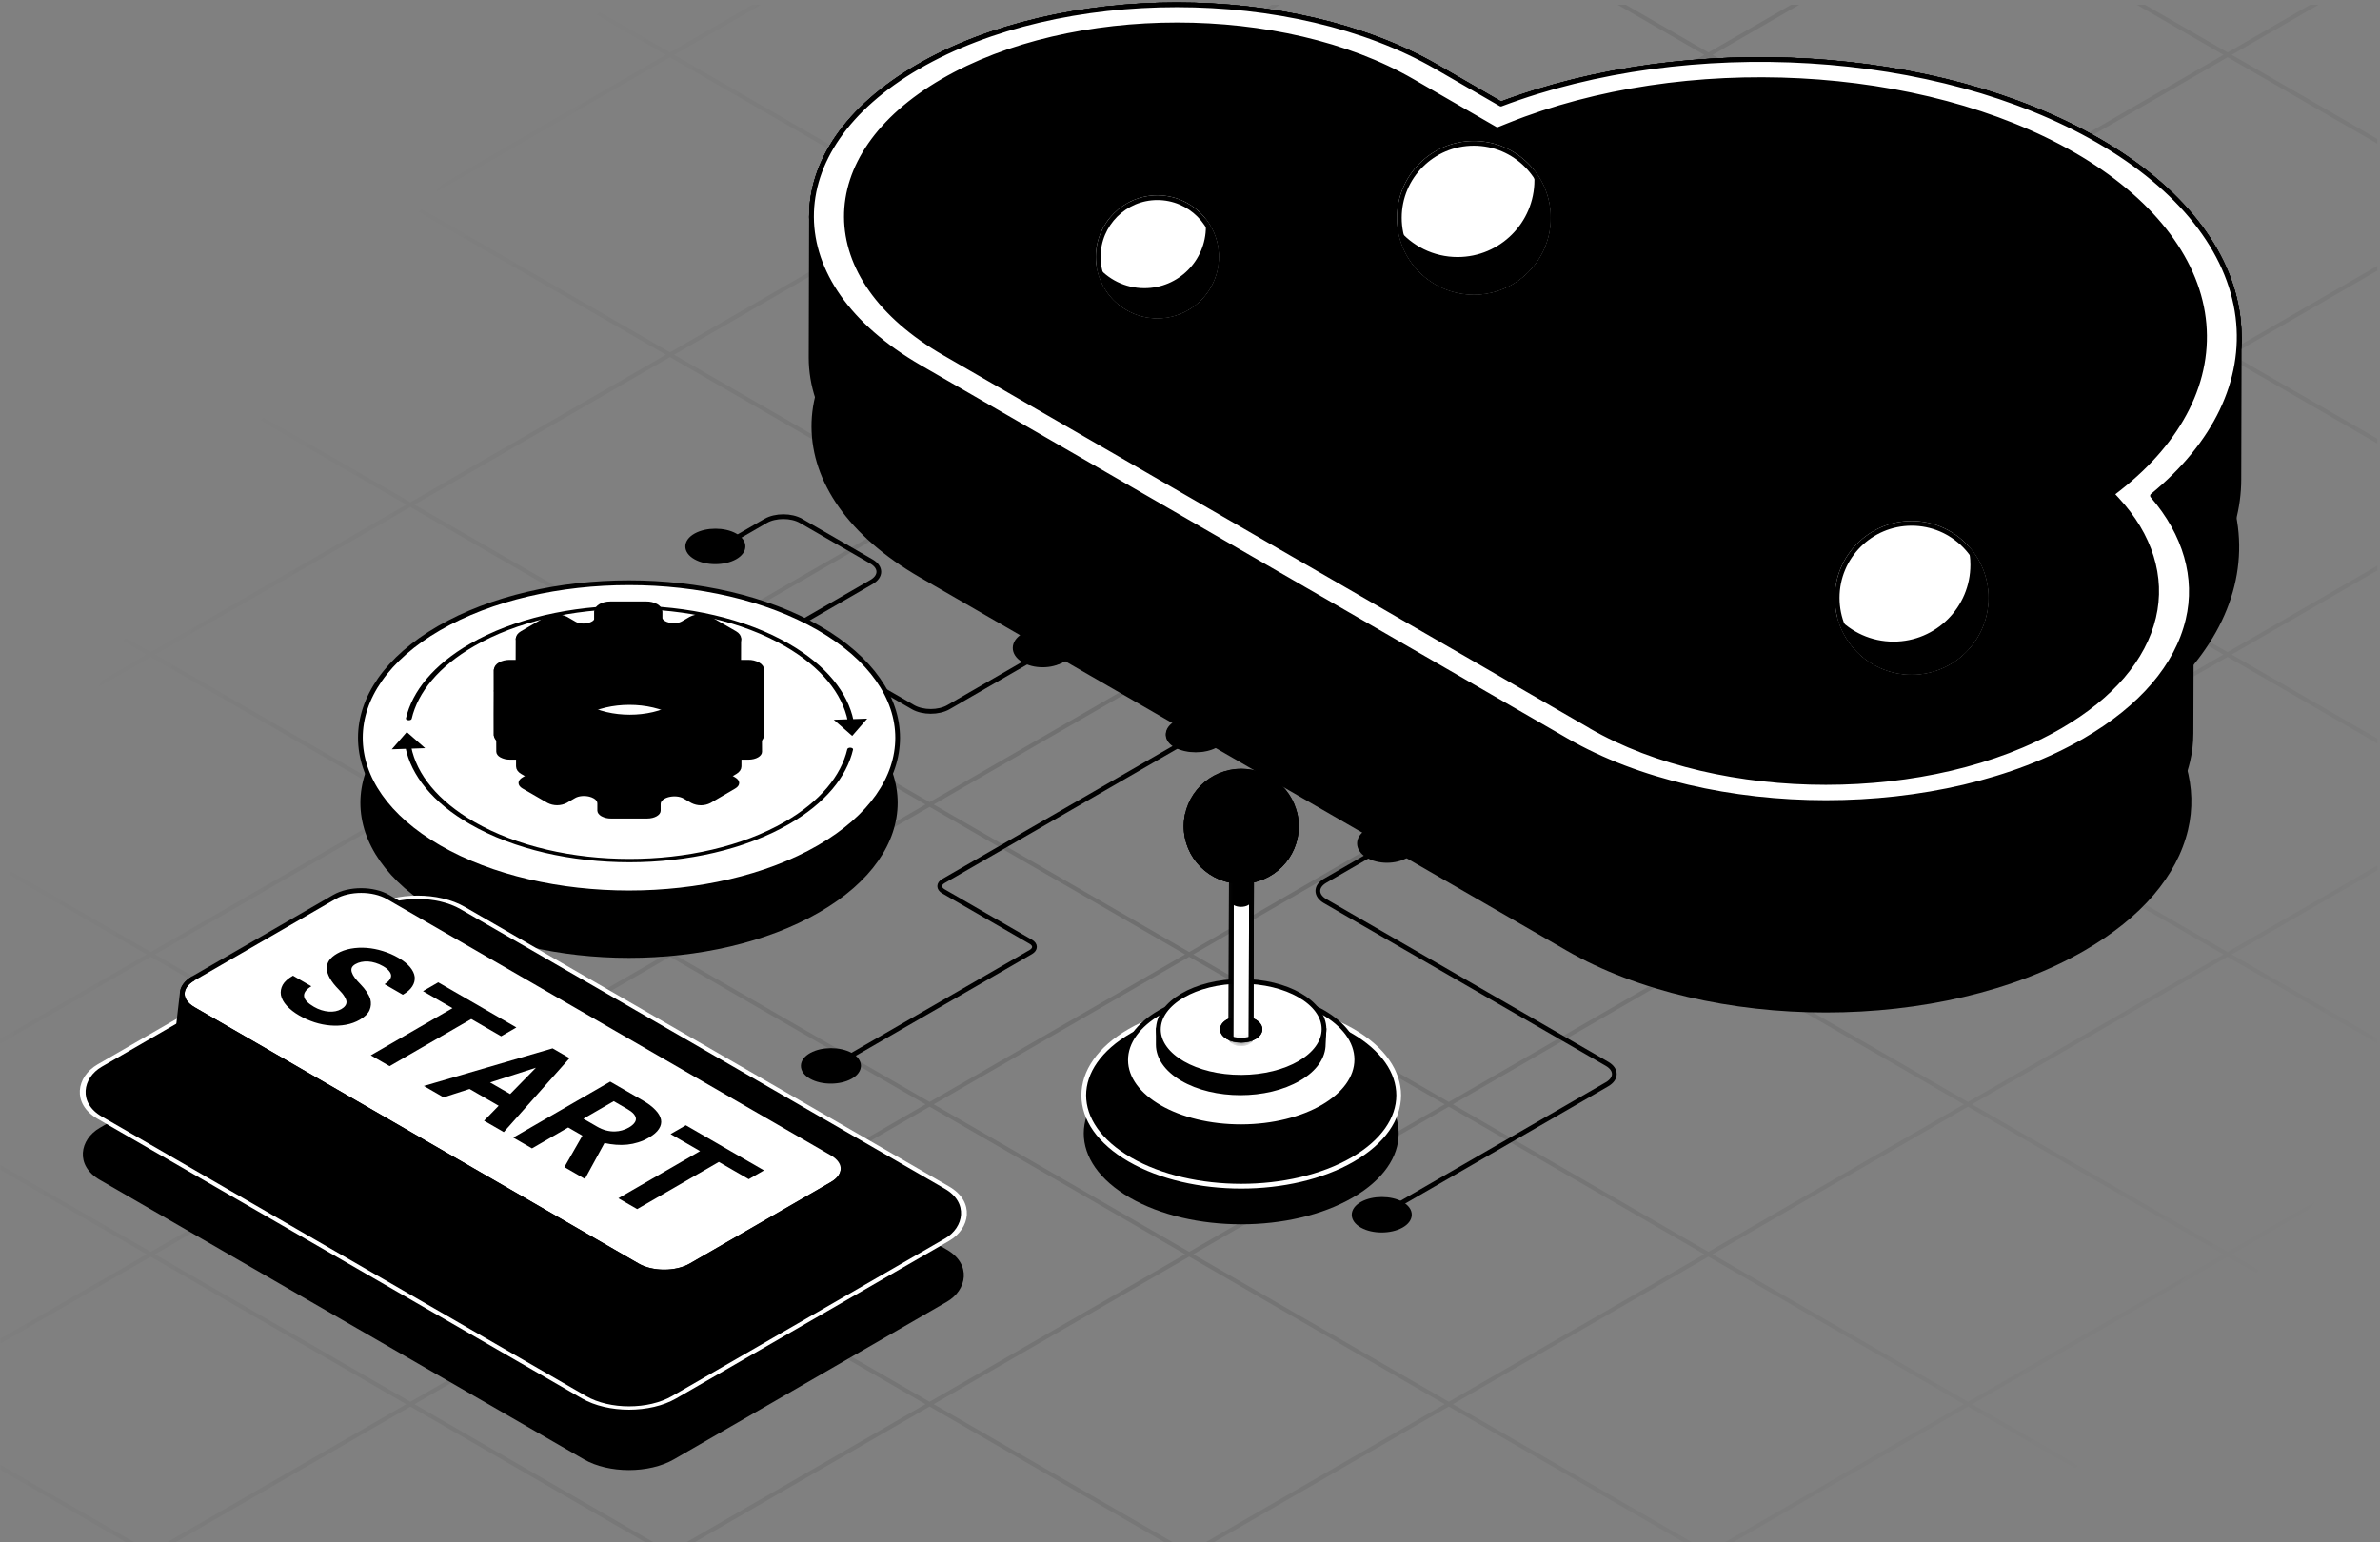 <svg width="503" height="326" viewBox="0 0 503 326" fill="none" xmlns="http://www.w3.org/2000/svg">
<rect x="0" y="0" width="503" height="326" fill="#808080" stroke="none"/>
<g opacity="0.15" clip-path="url(#clip0_8_7233)">
<g clip-path="url(#clip1_8_7233)">
<path fill-rule="evenodd" clip-rule="evenodd" d="M690.262 138.859L744.262 170.05L690.265 201.24L636.264 170.048L690.262 138.859ZM690.262 137.858L636.254 106.663L690.684 75.223L689.819 74.723L635.388 106.163L581.388 74.971L635.818 43.532L634.952 43.032L580.522 74.471L526.526 43.282L580.957 11.842L580.092 11.341L525.66 42.782L471.662 11.592L526.092 -19.847L525.227 -20.347L470.796 11.092L416.798 -20.098L471.23 -51.538L470.365 -52.038L415.933 -20.598L361.933 -51.789L416.364 -83.229L415.498 -83.729L361.067 -52.289L307.057 -83.486L361.487 -114.925L360.621 -115.425L306.191 -83.986L252.194 -115.175L306.626 -146.616L305.761 -147.116L251.328 -115.675L196.896 -147.116L196.031 -146.616L250.463 -115.175L196.466 -83.986L142.036 -115.425L141.17 -114.925L195.6 -83.486L141.59 -52.289L87.159 -83.729L86.293 -83.229L140.724 -51.789L86.723 -20.597L32.292 -52.037L31.427 -51.537L85.857 -20.097L31.861 11.092L-22.57 -20.347L-23.435 -19.847L30.995 11.592L-23.003 42.782L-77.434 11.341L-78.3 11.842L-23.869 43.282L-77.865 74.471L-132.295 43.032L-133.161 43.532L-78.731 74.971L-132.73 106.162L-187.16 74.723L-188.026 75.223L-133.596 106.662L-187.605 137.858L-242.034 106.419L-242.9 106.919L-188.47 138.359L-242.471 169.55L-296.901 138.11L-297.766 138.61L-243.336 170.05L-297.764 201.488L-296.898 201.988L-242.471 170.55L-188.473 201.74L-242.904 233.179L-242.038 233.679L-187.608 202.24L-133.598 233.437L-188.027 264.876L-187.161 265.376L-132.732 233.937L-78.732 265.128L-133.16 296.566L-132.294 297.066L-77.866 265.628L-23.869 296.818L-78.298 328.257L-77.432 328.757L-23.003 297.318L30.995 328.507L-23.433 359.946L-22.567 360.446L31.861 329.008L85.857 360.197L31.427 391.636L32.293 392.136L86.723 360.697L140.723 391.888L86.294 423.327L87.16 423.827L141.589 392.388L195.597 423.584L141.166 455.024L142.032 455.524L196.463 424.084L250.463 455.275L196.033 486.715L196.899 487.215L251.329 455.775L305.758 487.215L306.624 486.715L252.194 455.275L306.195 424.084L360.625 455.524L361.491 455.024L307.06 423.584L361.069 392.388L415.499 423.827L416.365 423.327L361.935 391.888L415.934 360.697L470.364 392.136L471.23 391.636L416.8 360.197L470.797 329.008L525.224 360.446L526.09 359.946L471.662 328.508L525.66 297.318L580.089 328.757L580.955 328.257L526.526 296.818L580.522 265.629L634.951 297.068L635.817 296.567L581.388 265.128L635.389 233.937L689.818 265.376L690.684 264.876L636.255 233.437L690.265 202.24L744.695 233.679L745.561 233.179L691.13 201.74L745.128 170.55L799.555 201.988L800.421 201.488L745.994 170.05L800.423 138.61L799.558 138.11L745.128 169.55L691.127 138.359L745.557 106.919L744.691 106.419L690.262 137.858ZM-241.605 170.05L-187.608 201.24L-133.607 170.048L-187.605 138.859L-241.605 170.05ZM-186.739 138.359L-132.742 169.548L-78.733 138.352L-132.73 107.162L-186.739 138.359ZM-131.864 106.662L-77.867 137.852L-23.868 106.661L-77.865 75.472L-131.864 106.662ZM-76.999 74.971L-23.002 106.161L30.994 74.972L-23.003 43.782L-76.999 74.971ZM-22.137 43.282L31.86 74.472L85.858 43.282L31.861 12.092L-22.137 43.282ZM32.726 11.592L86.724 42.782L140.72 11.593L86.723 -19.597L32.726 11.592ZM87.589 -20.097L141.586 11.093L195.587 -20.099L141.59 -51.288L87.589 -20.097ZM142.455 -51.789L196.453 -20.599L250.463 -51.796L196.466 -82.986L142.455 -51.789ZM197.331 -83.486L251.328 -52.296L305.326 -83.486L251.328 -114.675L197.331 -83.486ZM252.194 -51.796L306.191 -82.986L360.201 -51.789L306.204 -20.599L252.194 -51.796ZM197.318 -20.099L251.328 -51.296L305.339 -20.099L251.328 11.098L197.318 -20.099ZM142.452 11.593L196.453 -19.599L250.463 11.598L196.462 42.79L142.452 11.593ZM87.589 43.282L141.586 12.093L195.596 43.29L141.599 74.479L87.589 43.282ZM32.726 74.972L86.724 43.782L140.734 74.979L86.736 106.169L32.726 74.972ZM-22.136 106.661L31.86 75.472L85.87 106.669L31.874 137.858L-22.136 106.661ZM-77.001 138.352L-23.002 107.161L31.008 138.358L-22.991 169.549L-77.001 138.352ZM-131.876 170.048L-77.867 138.852L-23.857 170.049L-77.866 201.245L-131.876 170.048ZM-186.742 201.74L-132.742 170.548L-78.731 201.745L-132.732 232.937L-186.742 201.74ZM-131.866 233.437L-77.867 264.628L-23.866 233.436L-77.866 202.245L-131.866 233.437ZM-77 201.745L-23 232.936L31.008 201.74L-22.991 170.549L-77 201.745ZM-22.126 170.049L31.874 201.24L85.873 170.049L31.874 138.858L-22.126 170.049ZM32.74 138.358L86.739 169.549L140.736 138.36L86.736 107.169L32.74 138.358ZM87.602 106.669L141.602 137.86L195.599 106.67L141.599 75.479L87.602 106.669ZM142.465 74.979L196.465 106.17L250.461 74.981L196.462 43.79L142.465 74.979ZM197.328 43.29L251.327 74.481L305.328 43.289L251.328 12.098L197.328 43.29ZM252.194 11.598L306.194 42.789L360.204 11.592L306.204 -19.599L252.194 11.598ZM307.07 -20.099L361.07 11.092L415.067 -20.098L361.067 -51.288L307.07 -20.099ZM361.935 11.592L415.933 -19.598L469.931 11.592L415.933 42.782L361.935 11.592ZM307.06 43.289L361.07 12.092L415.068 43.282L361.058 74.479L307.06 43.289ZM252.193 74.981L306.194 43.789L360.192 74.979L306.191 106.171L252.193 74.981ZM197.331 106.67L251.327 75.481L305.325 106.671L251.328 137.86L197.331 106.67ZM142.467 138.36L196.465 107.17L250.463 138.36L196.465 169.55L142.467 138.36ZM87.605 170.049L141.602 138.86L195.599 170.05L141.603 201.239L87.605 170.049ZM32.74 201.74L86.739 170.549L140.737 201.739L86.738 232.93L32.74 201.74ZM-22.134 233.436L31.874 202.24L85.872 233.43L31.863 264.626L-22.134 233.436ZM-77.001 265.128L-23 233.936L30.998 265.126L-23.003 296.318L-77.001 265.128ZM-22.137 296.818L31.86 328.007L85.861 296.816L31.863 265.626L-22.137 296.818ZM32.729 265.126L86.727 296.316L140.735 265.12L86.738 233.93L32.729 265.126ZM87.603 233.43L141.601 264.62L195.6 233.429L141.603 202.239L87.603 233.43ZM142.469 201.739L196.466 232.929L250.463 201.74L196.465 170.55L142.469 201.739ZM197.331 170.05L251.328 201.24L305.326 170.05L251.328 138.86L197.331 170.05ZM252.194 138.36L306.192 169.55L360.188 138.361L306.191 107.171L252.194 138.36ZM307.057 106.671L361.054 137.861L415.055 106.669L361.058 75.479L307.057 106.671ZM361.923 74.979L415.921 106.169L469.931 74.972L415.933 43.782L361.923 74.979ZM416.799 43.282L470.797 74.472L524.794 43.282L470.796 12.092L416.799 43.282ZM471.663 74.972L525.66 43.782L579.656 74.972L525.659 106.161L471.663 74.972ZM416.787 106.669L470.797 75.472L524.793 106.661L470.783 137.858L416.787 106.669ZM361.92 138.361L415.921 107.169L469.917 138.358L415.917 169.55L361.92 138.361ZM307.058 170.05L361.054 138.861L415.051 170.05L361.054 201.239L307.058 170.05ZM252.194 201.74L306.192 170.55L360.188 201.739L306.191 232.929L252.194 201.74ZM197.332 233.429L251.328 202.24L305.325 233.429L251.329 264.618L197.332 233.429ZM142.467 265.12L196.466 233.929L250.463 265.118L196.463 296.309L142.467 265.12ZM87.593 296.816L141.601 265.62L195.598 296.809L141.589 328.005L87.593 296.816ZM32.726 328.508L86.727 297.316L140.723 328.505L86.723 359.697L32.726 328.508ZM87.589 360.197L141.589 391.388L195.589 360.197L141.589 329.005L87.589 360.197ZM142.455 328.505L196.455 359.697L250.464 328.501L196.463 297.309L142.455 328.505ZM197.329 296.809L251.329 328L305.329 296.81L251.328 265.618L197.329 296.809ZM252.194 265.118L306.195 296.309L360.191 265.12L306.191 233.929L252.194 265.118ZM307.057 233.429L361.057 264.62L415.054 233.431L361.054 202.239L307.057 233.429ZM361.92 201.739L415.92 232.93L469.917 201.741L415.917 170.55L361.92 201.739ZM416.782 170.05L470.783 201.241L524.783 170.05L470.783 138.858L416.782 170.05ZM471.649 138.358L525.649 169.549L579.659 138.352L525.659 107.161L471.649 138.358ZM526.525 106.661L580.525 137.852L634.522 106.663L580.522 75.472L526.525 106.661ZM581.391 138.352L635.388 107.163L689.396 138.359L635.399 169.548L581.391 138.352ZM526.515 170.05L580.525 138.853L634.533 170.048L580.523 201.245L526.515 170.05ZM471.648 201.741L525.649 170.55L579.657 201.745L525.656 232.937L471.648 201.741ZM416.786 233.431L470.783 202.241L524.79 233.437L470.794 264.626L416.786 233.431ZM361.923 265.12L415.92 233.931L469.928 265.126L415.93 296.316L361.923 265.12ZM307.06 296.81L361.057 265.62L415.065 296.816L361.068 328.005L307.06 296.81ZM252.195 328.501L306.195 297.31L360.202 328.505L306.203 359.696L252.195 328.501ZM197.321 360.197L251.329 329.001L305.337 360.196L251.329 391.392L197.321 360.197ZM142.455 391.888L196.455 360.697L250.463 391.893L196.462 423.084L142.455 391.888ZM197.328 423.584L251.328 454.775L305.329 423.584L251.329 392.393L197.328 423.584ZM252.194 391.893L306.195 423.084L360.203 391.888L306.203 360.696L252.194 391.893ZM307.069 360.196L361.069 391.388L415.068 360.197L361.068 329.005L307.069 360.196ZM361.934 328.505L415.934 359.697L469.931 328.508L415.93 297.316L361.934 328.505ZM416.796 296.816L470.797 328.007L524.794 296.818L470.794 265.626L416.796 296.816ZM471.659 265.126L525.66 296.318L579.656 265.128L525.656 233.937L471.659 265.126ZM526.522 233.437L580.522 264.628L634.523 233.437L580.523 202.245L526.522 233.437ZM581.389 201.745L635.389 232.937L689.399 201.74L635.399 170.548L581.389 201.745Z" fill="url(#paint0_radial_8_7233)" style=""/>
</g>
</g>
<path d="M154.672 114.231L161.809 110.11C163.881 108.914 167.239 108.914 169.311 110.11L184.183 118.696C186.255 119.892 186.255 121.831 184.183 123.027L169.413 131.554C167.341 132.75 167.341 134.688 169.413 135.884L192.955 149.475C195.027 150.671 198.385 150.671 200.457 149.475L220.794 137.735" stroke="#6F757E" style="stroke:#6F757E;stroke:color(display-p3 0.435 0.459 0.494);stroke-opacity:1;" stroke-linejoin="round"/>
<path d="M293.696 178.294L280.074 186.158C278.003 187.354 278.003 189.293 280.074 190.489L314.105 210.134L331.12 219.957L339.627 224.869C341.699 226.064 341.699 228.003 339.627 229.199L294.061 255.505" stroke="#6F757E" style="stroke:#6F757E;stroke:color(display-p3 0.435 0.459 0.494);stroke-opacity:1;" stroke-linejoin="round"/>
<path d="M253.683 154.886L199.377 186.237C198.342 186.835 198.342 187.804 199.377 188.402L217.858 199.071C218.894 199.669 218.894 200.638 217.858 201.236L174.252 226.41" stroke="#6F757E" style="stroke:#6F757E;stroke:color(display-p3 0.435 0.459 0.494);stroke-opacity:1;" stroke-linejoin="round"/>
<path d="M296.147 259.061C298.438 257.794 298.448 255.739 296.174 254.472C293.901 253.205 290.202 253.205 287.911 254.472C285.619 255.739 285.61 257.794 287.883 259.061C290.157 260.337 293.856 260.337 296.147 259.061Z" fill="#5CC3C9" stroke="#6F757E" style="fill:#5CC3C9;fill:color(display-p3 0.361 0.763 0.787);fill-opacity:1;stroke:#6F757E;stroke:color(display-p3 0.435 0.459 0.494);stroke-opacity:1;" stroke-linejoin="round"/>
<path d="M179.731 227.596C182.022 226.329 182.031 224.274 179.758 223.007C177.485 221.74 173.786 221.74 171.494 223.007C169.203 224.274 169.194 226.329 171.467 227.596C173.741 228.872 177.439 228.872 179.731 227.596Z" fill="#FFC450" stroke="#6F757E" style="fill:#FFC450;fill:color(display-p3 1 0.769 0.314);fill-opacity:1;stroke:#6F757E;stroke:color(display-p3 0.435 0.459 0.494);stroke-opacity:1;" stroke-linejoin="round"/>
<path d="M155.304 117.794C157.596 116.527 157.605 114.472 155.331 113.205C153.058 111.937 149.359 111.937 147.068 113.205C144.776 114.472 144.767 116.527 147.041 117.794C149.314 119.069 153.013 119.069 155.304 117.794Z" fill="#90CB62" stroke="#6F757E" style="fill:#90CB62;fill:color(display-p3 0.563 0.797 0.384);fill-opacity:1;stroke:#6F757E;stroke:color(display-p3 0.435 0.459 0.494);stroke-opacity:1;" stroke-linejoin="round"/>
<path d="M297.47 180.588C299.761 179.321 299.77 177.266 297.497 175.999C295.224 174.731 291.525 174.731 289.234 175.999C286.942 177.266 286.933 179.321 289.206 180.588C291.48 181.863 295.179 181.863 297.47 180.588Z" fill="#90CB62" stroke="#6F757E" style="fill:#90CB62;fill:color(display-p3 0.563 0.797 0.384);fill-opacity:1;stroke:#6F757E;stroke:color(display-p3 0.435 0.459 0.494);stroke-opacity:1;" stroke-linejoin="round"/>
<path d="M256.862 157.44C259.153 156.172 259.162 154.118 256.889 152.85C254.615 151.583 250.917 151.583 248.625 152.85C246.334 154.118 246.325 156.172 248.598 157.44C250.872 158.715 254.57 158.715 256.862 157.44Z" fill="#FFC450" stroke="#6F757E" style="fill:#FFC450;fill:color(display-p3 1 0.769 0.314);fill-opacity:1;stroke:#6F757E;stroke:color(display-p3 0.435 0.459 0.494);stroke-opacity:1;" stroke-linejoin="round"/>
<path d="M224.913 139.326C227.204 138.059 227.213 136.004 224.94 134.737C222.667 133.47 218.968 133.47 216.677 134.737C214.385 136.004 214.376 138.059 216.649 139.326C218.923 140.602 222.622 140.602 224.913 139.326Z" fill="#5CC3C9" stroke="#6F757E" style="fill:#5CC3C9;fill:color(display-p3 0.361 0.763 0.787);fill-opacity:1;stroke:#6F757E;stroke:color(display-p3 0.435 0.459 0.494);stroke-opacity:1;" stroke-linejoin="round"/>
<path opacity="0.2" d="M462.424 175.422C460.122 185.135 452.583 193.94 440.622 200.883C410.501 218.393 361.339 218.393 331.017 200.883L194.353 122.004C164.04 104.504 163.866 76.025 193.996 58.515C224.126 41.006 273.279 41.015 303.592 58.515L317.204 66.367C356.909 51.389 409.529 54.516 443.447 74.098C460.737 84.078 471.211 97.313 472.972 111.374C474.651 124.847 468.249 138.22 454.922 149.163C461.892 157.234 464.543 166.507 462.424 175.422Z" fill="#30839D" style="fill:#30839D;fill:color(display-p3 0.188 0.514 0.616);fill-opacity:1;"/>
<path d="M462.426 131.052C460.124 140.765 452.584 149.57 440.624 156.513C410.503 174.023 361.341 174.023 331.018 156.513L194.355 77.634C164.041 60.133 163.867 31.655 193.997 14.145C224.128 -3.364 273.28 -3.355 303.594 14.145L317.205 21.997C356.911 7.019 409.531 10.146 443.449 29.728C460.738 39.707 471.213 52.943 472.974 67.004C474.652 80.477 468.25 93.85 454.923 104.792C461.894 112.864 464.545 122.137 462.426 131.052Z" fill="#8FE3E8" stroke="#1A1B1D" style="fill:#8FE3E8;fill:color(display-p3 0.561 0.89 0.91);fill-opacity:1;stroke:#1A1B1D;stroke:color(display-p3 0.102 0.106 0.114);stroke-opacity:1;" stroke-linejoin="round"/>
<path d="M316.383 27.511L316.3 57.412L298.378 47.066L298.461 17.165L316.383 27.511Z" fill="#0A6191" stroke="#1A1B1D" style="fill:#0A6191;fill:color(display-p3 0.04 0.379 0.567);fill-opacity:1;stroke:#1A1B1D;stroke:color(display-p3 0.102 0.106 0.114);stroke-opacity:1;" stroke-linejoin="round"/>
<path d="M178.753 75.608L178.836 45.708C178.836 35.362 185.651 25.034 199.198 17.164C226.457 1.324 270.978 1.315 298.421 17.164L298.338 47.074C270.886 31.225 226.375 31.225 199.106 47.074C185.596 54.925 178.818 65.271 178.753 75.608Z" fill="#0A6191" stroke="#1A1B1D" style="fill:#0A6191;fill:color(display-p3 0.04 0.379 0.567);fill-opacity:1;stroke:#1A1B1D;stroke:color(display-p3 0.102 0.106 0.114);stroke-opacity:1;" stroke-linejoin="round"/>
<path fill-rule="evenodd" clip-rule="evenodd" d="M465.834 101.076L465.916 71.326C465.923 69.986 465.843 68.647 465.677 67.317C464.045 54.284 454.322 42.012 438.308 32.757C406.179 14.208 355.975 11.581 318.923 26.488L318.888 26.5L316.375 27.509L316.292 57.409L318.796 56.4L318.796 56.403C355.861 41.48 406.114 44.112 438.216 62.667C454.24 71.913 463.962 84.185 465.595 97.228C465.754 98.504 465.834 99.79 465.834 101.076Z" fill="#0A6191" style="fill:#0A6191;fill:color(display-p3 0.04 0.379 0.567);fill-opacity:1;"/>
<path d="M465.916 71.326L465.416 71.323V71.324L465.916 71.326ZM465.834 101.076L465.334 101.076C465.334 101.352 465.557 101.575 465.833 101.576C466.109 101.576 466.333 101.353 466.334 101.077L465.834 101.076ZM465.677 67.317L466.173 67.255L466.173 67.255L465.677 67.317ZM438.308 32.757L438.558 32.324L438.558 32.324L438.308 32.757ZM318.923 26.488L319.085 26.961C319.094 26.958 319.102 26.955 319.11 26.951L318.923 26.488ZM318.888 26.5L318.726 26.026C318.718 26.029 318.71 26.032 318.702 26.036L318.888 26.5ZM316.375 27.509L316.189 27.044C316 27.12 315.876 27.303 315.875 27.507L316.375 27.509ZM316.292 57.409L315.792 57.408C315.792 57.574 315.874 57.73 316.012 57.823C316.15 57.917 316.325 57.935 316.479 57.873L316.292 57.409ZM318.796 56.4L319.296 56.402C319.297 56.236 319.215 56.08 319.077 55.986C318.939 55.893 318.764 55.874 318.609 55.937L318.796 56.4ZM318.796 56.403L318.296 56.401C318.296 56.567 318.378 56.723 318.516 56.816C318.654 56.91 318.829 56.929 318.983 56.866L318.796 56.403ZM438.216 62.667L437.966 63.1L437.966 63.1L438.216 62.667ZM465.595 97.228L466.091 97.166L466.091 97.165L465.595 97.228ZM465.416 71.324L465.334 101.074L466.334 101.077L466.416 71.327L465.416 71.324ZM465.181 67.379C465.344 68.687 465.423 70.005 465.416 71.323L466.416 71.328C466.423 69.967 466.342 68.606 466.173 67.255L465.181 67.379ZM438.058 33.19C453.995 42.401 463.575 54.558 465.181 67.379L466.173 67.255C464.514 54.01 454.649 41.623 438.558 32.324L438.058 33.19ZM319.11 26.951C356.032 12.097 406.074 14.725 438.058 33.19L438.558 32.324C406.285 13.692 355.918 11.064 318.737 26.024L319.11 26.951ZM319.05 26.973L319.085 26.961L318.761 26.015L318.726 26.026L319.05 26.973ZM316.561 27.973L319.074 26.964L318.702 26.036L316.189 27.044L316.561 27.973ZM316.792 57.411L316.875 27.51L315.875 27.507L315.792 57.408L316.792 57.411ZM318.609 55.937L316.106 56.946L316.479 57.873L318.983 56.864L318.609 55.937ZM319.296 56.404L319.296 56.402L318.296 56.399L318.296 56.401L319.296 56.404ZM438.466 62.234C406.22 43.596 355.804 40.964 318.61 55.939L318.983 56.866C355.917 41.996 406.008 44.629 437.966 63.1L438.466 62.234ZM466.091 97.165C464.432 83.911 454.567 71.524 438.466 62.234L437.966 63.1C453.913 72.301 463.493 84.459 465.099 97.29L466.091 97.165ZM466.334 101.076C466.334 99.769 466.253 98.463 466.091 97.166L465.099 97.29C465.255 98.546 465.334 99.81 465.334 101.076L466.334 101.076Z" fill="#1A1B1D" style="fill:#1A1B1D;fill:color(display-p3 0.102 0.106 0.114);fill-opacity:1;"/>
<path d="M473.257 71.35L473.175 101.26C473.175 113.239 466.754 124.942 454.831 134.72L454.913 104.81C466.855 95.032 473.23 83.356 473.257 71.35Z" fill="#5CC3C9" stroke="#1A1B1D" style="fill:#5CC3C9;fill:color(display-p3 0.361 0.763 0.787);fill-opacity:1;stroke:#1A1B1D;stroke:color(display-p3 0.102 0.106 0.114);stroke-opacity:1;" stroke-linejoin="round"/>
<path fill-rule="evenodd" clip-rule="evenodd" d="M447.351 135.527L447.351 135.527L446.25 134.335L446.333 104.434L447.433 105.626L447.433 105.623C452.946 111.557 455.826 118.299 455.807 125.059L455.716 154.96C455.716 148.209 452.863 141.468 447.351 135.534L447.351 135.527Z" fill="#0A6191" style="fill:#0A6191;fill:color(display-p3 0.04 0.379 0.567);fill-opacity:1;"/>
<path d="M447.351 135.527L447.851 135.528C447.852 135.258 447.638 135.037 447.369 135.027C447.099 135.017 446.871 135.223 446.852 135.492L447.351 135.527ZM447.351 135.527L446.983 135.866C447.119 136.013 447.328 136.065 447.517 135.999C447.705 135.933 447.836 135.761 447.85 135.562L447.351 135.527ZM446.25 134.335L445.75 134.334C445.75 134.46 445.797 134.581 445.883 134.674L446.25 134.335ZM446.333 104.434L446.7 104.095C446.561 103.944 446.343 103.894 446.151 103.968C445.96 104.043 445.833 104.227 445.833 104.433L446.333 104.434ZM447.433 105.626L447.066 105.965C447.205 106.117 447.423 106.167 447.615 106.092C447.806 106.018 447.933 105.833 447.933 105.628L447.433 105.626ZM447.433 105.623L447.8 105.283C447.66 105.132 447.442 105.083 447.251 105.158C447.06 105.232 446.934 105.416 446.933 105.622L447.433 105.623ZM455.807 125.059L456.307 125.061V125.06L455.807 125.059ZM455.716 154.96H455.216C455.216 155.235 455.439 155.459 455.715 155.46C455.991 155.46 456.215 155.237 456.216 154.961L455.716 154.96ZM447.351 135.534L446.851 135.532C446.851 135.659 446.898 135.781 446.985 135.874L447.351 135.534ZM446.852 135.492L446.852 135.493L447.85 135.562L447.85 135.561L446.852 135.492ZM447.718 135.188L446.618 133.996L445.883 134.674L446.983 135.866L447.718 135.188ZM446.75 134.336L446.833 104.435L445.833 104.433L445.75 134.334L446.75 134.336ZM445.965 104.773L447.066 105.965L447.801 105.287L446.7 104.095L445.965 104.773ZM447.933 105.628L447.933 105.625L446.933 105.622L446.933 105.625L447.933 105.628ZM447.067 105.963C452.51 111.823 455.325 118.447 455.307 125.058L456.307 125.06C456.326 118.151 453.381 111.292 447.8 105.283L447.067 105.963ZM455.307 125.058L455.216 154.958L456.216 154.961L456.307 125.061L455.307 125.058ZM456.216 154.96C456.216 148.062 453.3 141.203 447.717 135.193L446.985 135.874C452.427 141.732 455.216 148.356 455.216 154.96H456.216ZM447.851 135.535L447.851 135.528L446.851 135.525L446.851 135.532L447.851 135.535Z" fill="#1A1B1D" style="fill:#1A1B1D;fill:color(display-p3 0.102 0.106 0.114);fill-opacity:1;"/>
<path d="M462.426 131.052C460.124 140.765 452.584 149.57 440.624 156.513C410.503 174.023 361.341 174.023 331.018 156.513L194.355 77.634C164.041 60.133 163.867 31.655 193.997 14.145C224.128 -3.364 273.28 -3.355 303.594 14.145L317.205 21.997C356.911 7.019 409.531 10.146 443.449 29.728C460.738 39.707 471.213 52.943 472.974 67.004C474.652 80.477 468.25 93.85 454.923 104.792C461.894 112.864 464.545 122.137 462.426 131.052ZM336.191 153.514C363.643 169.354 408.155 169.354 435.424 153.514C446.247 147.222 453.071 139.252 455.153 130.465C457.17 121.962 454.419 113.139 447.43 105.608L446.329 104.416L447.714 103.334C460.913 93.006 467.287 80.212 465.682 67.297C464.077 54.383 454.327 41.992 438.313 32.737C406.211 14.182 355.948 11.559 318.893 26.482L316.38 27.49L298.458 17.145C271.015 1.295 226.494 1.304 199.235 17.145C171.975 32.985 172.104 58.776 199.555 74.626L336.219 153.505" fill="white" style="fill:white;fill-opacity:1;"/>
<path d="M336.191 153.514C363.643 169.354 408.155 169.354 435.424 153.514C446.247 147.222 453.071 139.252 455.153 130.465C457.17 121.962 454.419 113.139 447.43 105.608L446.329 104.416L447.714 103.334C460.913 93.006 467.287 80.212 465.682 67.297C464.077 54.383 454.327 41.992 438.313 32.737C406.211 14.182 355.948 11.559 318.893 26.482L316.38 27.49L298.458 17.145C271.015 1.295 226.494 1.304 199.235 17.145C171.975 32.985 172.104 58.776 199.555 74.626L336.219 153.505M462.426 131.052C460.124 140.765 452.584 149.57 440.624 156.513C410.503 174.023 361.341 174.023 331.018 156.513L194.355 77.634C164.041 60.133 163.867 31.655 193.997 14.145C224.128 -3.364 273.28 -3.355 303.594 14.145L317.205 21.997C356.911 7.019 409.531 10.146 443.449 29.728C460.738 39.707 471.213 52.943 472.974 67.004C474.652 80.477 468.25 93.85 454.923 104.792C461.894 112.864 464.545 122.137 462.426 131.052Z" stroke="#1A1B1D" style="stroke:#1A1B1D;stroke:color(display-p3 0.102 0.106 0.114);stroke-opacity:1;" stroke-linejoin="round"/>
<path opacity="0.2" fill-rule="evenodd" clip-rule="evenodd" d="M385.13 66.857C385.573 68.177 386.68 69.438 388.451 70.46C390.75 71.788 393.745 72.469 396.758 72.504L405.03 138.073C403.287 138.014 401.531 138.118 399.835 138.382L397.286 135.194L397.245 135.143L397.193 135.105L360.869 108.185C365.133 105.239 364.868 100.847 360.074 98.079C356.676 96.118 351.863 95.47 347.531 96.136L323.856 72.294C326.177 70.718 327.451 68.804 327.676 66.857L385.13 66.857ZM397.765 72.492C400.602 72.389 403.39 71.712 405.558 70.46C410.283 67.733 410.283 63.312 405.558 60.584C400.834 57.857 393.175 57.857 388.451 60.584C385.942 62.033 384.765 63.96 384.922 65.857L327.7 65.857C327.545 63.583 325.963 61.334 322.956 59.598C316.613 55.937 306.33 55.937 299.988 59.598C295.937 61.936 294.474 65.203 295.597 68.212L253.333 74.176C252.963 73.846 252.528 73.533 252.027 73.243C248.208 71.039 242.018 71.039 238.2 73.243C234.382 75.448 234.382 79.021 238.2 81.226C241.535 83.151 246.682 83.395 250.475 81.956L284.01 119.836C282.408 120.282 280.907 120.888 279.579 121.655C273.236 125.316 273.236 131.253 279.579 134.914C285.921 138.576 296.204 138.576 302.546 134.914C302.934 134.69 303.298 134.458 303.638 134.219L341.513 148.31C340.391 150.286 341.19 152.546 343.911 154.117C347.764 156.341 354.011 156.341 357.864 154.117C359.594 153.118 360.547 151.841 360.723 150.535L388.145 149.236C388.742 151.004 390.227 152.693 392.6 154.062C398.943 157.724 409.226 157.724 415.568 154.062C421.91 150.401 421.91 144.465 415.568 140.803C412.896 139.261 409.526 138.368 406.044 138.125L397.765 72.492ZM398.715 138.582C396.481 139.032 394.385 139.773 392.6 140.803C389.07 142.841 387.505 145.584 387.904 148.246L360.707 149.534C360.493 148.267 359.545 147.033 357.864 146.062C354.011 143.838 347.764 143.838 343.911 146.062C343.175 146.487 342.579 146.963 342.124 147.47L304.566 133.497C307.615 130.871 308.117 127.551 306.072 124.697L341.068 108.295C341.269 108.429 341.479 108.56 341.7 108.687C346.735 111.594 354.874 111.616 359.956 108.754L396.546 135.869L398.715 138.582ZM346.339 96.355C344.647 96.719 343.06 97.294 341.7 98.079C337.206 100.674 336.692 104.696 340.159 107.617L305.421 123.898C304.681 123.091 303.723 122.334 302.546 121.655C300.418 120.426 297.845 119.61 295.127 119.206L309.76 75.552C314.467 75.838 319.348 74.94 322.956 72.857C322.966 72.851 322.977 72.845 322.988 72.839L346.339 96.355ZM296.041 69.159C296.81 70.511 298.125 71.782 299.988 72.857C302.46 74.284 305.53 75.155 308.733 75.47L294.116 119.075C291.112 118.745 287.978 118.907 285.101 119.561L251.441 81.538C251.641 81.439 251.837 81.335 252.027 81.226C254.909 79.562 255.615 77.118 254.146 75.071L296.041 69.159Z" fill="#30839D" style="fill:#30839D;fill:color(display-p3 0.188 0.514 0.616);fill-opacity:1;"/>
<path d="M291.133 110.619L248.152 61.337L242.718 54.736L312.43 47.368M291.133 110.619L350.73 84.317M291.133 110.619L312.43 47.368M291.133 110.619L350.029 133.759L407.455 127.285M350.73 84.317L407.455 127.285M350.73 84.317L312.43 47.368M350.73 84.317L398.022 45.35M407.455 127.285L398.022 45.35M398.022 45.35L312.43 47.368" stroke="#0A6191" style="stroke:#0A6191;stroke:color(display-p3 0.04 0.379 0.567);stroke-opacity:1;"/>
<circle cx="12.993" cy="12.993" r="12.993" transform="matrix(-1 8.74228e-08 8.74228e-08 1 257.596 41.287)" fill="white" style="fill:white;fill-opacity:1;"/>
<path fill-rule="evenodd" clip-rule="evenodd" d="M231.731 56.055C234.112 59.017 237.766 60.913 241.862 60.913C249.038 60.913 254.855 55.096 254.855 47.921C254.855 47.32 254.814 46.729 254.735 46.15C256.525 48.376 257.596 51.205 257.596 54.284C257.596 61.459 251.779 67.276 244.603 67.276C238.029 67.276 232.594 62.393 231.731 56.055Z" fill="#8FE3E8" style="fill:#8FE3E8;fill:color(display-p3 0.561 0.89 0.91);fill-opacity:1;"/>
<circle cx="12.993" cy="12.993" r="12.493" transform="matrix(-1 8.74228e-08 8.74228e-08 1 257.596 41.287)" stroke="#0A6191" style="stroke:#0A6191;stroke:color(display-p3 0.04 0.379 0.567);stroke-opacity:1;"/>
<circle cx="16.241" cy="16.241" r="16.241" transform="matrix(-1 8.74228e-08 8.74228e-08 1 307.242 90.927)" fill="#90CB62" style="fill:#90CB62;fill:color(display-p3 0.563 0.797 0.384);fill-opacity:1;"/>
<path fill-rule="evenodd" clip-rule="evenodd" d="M274.911 109.392C277.888 113.091 282.453 115.458 287.57 115.458C296.539 115.458 303.811 108.187 303.811 99.217C303.811 98.463 303.759 97.72 303.66 96.993C305.9 99.777 307.241 103.316 307.241 107.168C307.241 116.137 299.97 123.409 291.001 123.409C282.786 123.409 275.995 117.309 274.911 109.392Z" fill="#4D8622" style="fill:#4D8622;fill:color(display-p3 0.302 0.525 0.133);fill-opacity:1;"/>
<circle cx="16.241" cy="16.241" r="15.741" transform="matrix(-1 8.74228e-08 8.74228e-08 1 307.242 90.927)" stroke="#0A6191" style="stroke:#0A6191;stroke:color(display-p3 0.04 0.379 0.567);stroke-opacity:1;"/>
<circle cx="12.993" cy="12.993" r="12.993" transform="matrix(-1 8.74228e-08 8.74228e-08 1 363.829 70.114)" fill="#90CB62" style="fill:#90CB62;fill:color(display-p3 0.563 0.797 0.384);fill-opacity:1;"/>
<path fill-rule="evenodd" clip-rule="evenodd" d="M337.963 84.88C340.345 87.842 343.998 89.738 348.095 89.738C355.27 89.738 361.087 83.921 361.087 76.745C361.087 76.144 361.047 75.553 360.968 74.974C362.758 77.2 363.829 80.029 363.829 83.108C363.829 90.284 358.012 96.101 350.836 96.101C344.261 96.101 338.827 91.217 337.963 84.88Z" fill="#4D8622" style="fill:#4D8622;fill:color(display-p3 0.302 0.525 0.133);fill-opacity:1;"/>
<circle cx="12.993" cy="12.993" r="12.493" transform="matrix(-1 8.74228e-08 8.74228e-08 1 363.829 70.114)" stroke="#0A6191" style="stroke:#0A6191;stroke:color(display-p3 0.04 0.379 0.567);stroke-opacity:1;"/>
<circle cx="9.109" cy="9.109" r="9.109" transform="matrix(-1 8.74228e-08 8.74228e-08 1 359.946 123.82)" fill="#90CB62" style="fill:#90CB62;fill:color(display-p3 0.563 0.797 0.384);fill-opacity:1;"/>
<path fill-rule="evenodd" clip-rule="evenodd" d="M341.814 134.175C343.483 136.249 346.043 137.576 348.913 137.576C353.943 137.576 358.021 133.498 358.021 128.468C358.021 128.044 357.992 127.627 357.936 127.219C359.193 128.781 359.946 130.766 359.946 132.927C359.946 137.957 355.868 142.035 350.837 142.035C346.231 142.035 342.422 138.615 341.814 134.175Z" fill="#4D8622" style="fill:#4D8622;fill:color(display-p3 0.302 0.525 0.133);fill-opacity:1;"/>
<circle cx="9.109" cy="9.109" r="8.609" transform="matrix(-1 8.74228e-08 8.74228e-08 1 359.946 123.82)" stroke="#0A6191" style="stroke:#0A6191;stroke:color(display-p3 0.04 0.379 0.567);stroke-opacity:1;"/>
<circle cx="16.241" cy="16.241" r="16.241" transform="matrix(-1 8.74228e-08 8.74228e-08 1 327.726 29.797)" fill="white" style="fill:white;fill-opacity:1;"/>
<path fill-rule="evenodd" clip-rule="evenodd" d="M295.396 48.263C298.373 51.961 302.937 54.328 308.055 54.328C317.024 54.328 324.296 47.057 324.296 38.088C324.296 37.333 324.244 36.591 324.145 35.864C326.385 38.648 327.726 42.187 327.726 46.038C327.726 55.008 320.455 62.279 311.485 62.279C303.27 62.279 296.48 56.18 295.396 48.263Z" fill="#8FE3E8" style="fill:#8FE3E8;fill:color(display-p3 0.561 0.89 0.91);fill-opacity:1;"/>
<circle cx="16.241" cy="16.241" r="15.741" transform="matrix(-1 8.74228e-08 8.74228e-08 1 327.726 29.797)" stroke="#0A6191" style="stroke:#0A6191;stroke:color(display-p3 0.04 0.379 0.567);stroke-opacity:1;"/>
<circle cx="16.241" cy="16.241" r="16.241" transform="matrix(-1 8.74228e-08 8.74228e-08 1 420.253 110.125)" fill="white" style="fill:white;fill-opacity:1;"/>
<path fill-rule="evenodd" clip-rule="evenodd" d="M388.282 130.423C391.248 133.622 395.487 135.625 400.194 135.625C409.164 135.625 416.435 128.354 416.435 119.384C416.435 117.984 416.258 116.625 415.924 115.328C418.61 118.226 420.253 122.105 420.253 126.367C420.253 135.337 412.981 142.608 404.012 142.608C396.443 142.608 390.083 137.43 388.282 130.423Z" fill="#8FE3E8" style="fill:#8FE3E8;fill:color(display-p3 0.561 0.89 0.91);fill-opacity:1;"/>
<circle cx="16.241" cy="16.241" r="15.741" transform="matrix(-1 8.74228e-08 8.74228e-08 1 420.253 110.125)" stroke="#0A6191" style="stroke:#0A6191;stroke:color(display-p3 0.04 0.379 0.567);stroke-opacity:1;"/>
<circle cx="12.993" cy="12.993" r="12.993" transform="matrix(-1 8.74228e-08 8.74228e-08 1 409.945 33.152)" fill="#90CB62" style="fill:#90CB62;fill:color(display-p3 0.563 0.797 0.384);fill-opacity:1;"/>
<path fill-rule="evenodd" clip-rule="evenodd" d="M384.08 47.917C386.461 50.879 390.115 52.775 394.211 52.775C401.387 52.775 407.204 46.958 407.204 39.782C407.204 39.182 407.163 38.59 407.084 38.011C408.874 40.238 409.945 43.067 409.945 46.146C409.945 53.321 404.128 59.138 396.953 59.138C390.378 59.138 384.944 54.255 384.08 47.917Z" fill="#4D8622" style="fill:#4D8622;fill:color(display-p3 0.302 0.525 0.133);fill-opacity:1;"/>
<circle cx="12.993" cy="12.993" r="12.493" transform="matrix(-1 8.74228e-08 8.74228e-08 1 409.945 33.152)" stroke="#0A6191" style="stroke:#0A6191;stroke:color(display-p3 0.04 0.379 0.567);stroke-opacity:1;"/>
<path d="M171.417 75.587L171.5 45.677C171.5 57.252 179.094 68.837 194.347 77.642L194.265 107.552C179.039 98.746 171.417 87.153 171.417 75.587Z" fill="#5CC3C9" stroke="#1A1B1D" style="fill:#5CC3C9;fill:color(display-p3 0.361 0.763 0.787);fill-opacity:1;stroke:#1A1B1D;stroke:color(display-p3 0.102 0.106 0.114);stroke-opacity:1;" stroke-linejoin="round"/>
<path d="M463.052 154.999L463.143 125.089C463.133 127.103 462.893 129.091 462.428 131.051C460.126 140.782 452.586 149.587 440.626 156.512C410.505 174.022 361.343 174.022 331.02 156.512L330.938 186.422C361.251 203.923 410.423 203.932 440.543 186.422C452.504 179.47 460.043 170.674 462.345 160.961V160.979C462.812 159.02 463.049 157.013 463.052 154.999Z" fill="#5CC3C9" stroke="#1A1B1D" style="fill:#5CC3C9;fill:color(display-p3 0.361 0.763 0.787);fill-opacity:1;stroke:#1A1B1D;stroke:color(display-p3 0.102 0.106 0.114);stroke-opacity:1;" stroke-linejoin="round"/>
<path d="M331.021 156.531L330.939 186.441L194.303 107.553L194.386 77.643L331.021 156.531Z" fill="#5CC3C9" stroke="#1A1B1D" style="fill:#5CC3C9;fill:color(display-p3 0.361 0.763 0.787);fill-opacity:1;stroke:#1A1B1D;stroke:color(display-p3 0.102 0.106 0.114);stroke-opacity:1;" stroke-linejoin="round"/>
<path opacity="0.5" d="M462.426 131.052C460.124 140.765 452.584 149.57 440.624 156.513C410.503 174.023 361.341 174.023 331.018 156.513L194.355 77.634C164.041 60.133 163.867 31.655 193.997 14.145C224.128 -3.364 273.28 -3.355 303.594 14.145L317.205 21.997C356.911 7.019 409.531 10.146 443.449 29.728C460.738 39.707 471.213 52.943 472.974 67.004C474.652 80.477 468.25 93.85 454.923 104.792C461.894 112.864 464.545 122.137 462.426 131.052Z" stroke="#1A1B1D" style="stroke:#1A1B1D;stroke:color(display-p3 0.102 0.106 0.114);stroke-opacity:1;" stroke-linejoin="round"/>
<path d="M256.574 129.324C256.574 125.445 259.297 123.852 262.645 125.773C265.992 127.695 268.717 132.411 268.717 136.29C268.716 140.169 265.991 141.762 262.644 139.841C259.296 137.92 256.574 133.204 256.574 129.324Z" fill="#0A6191" stroke="#0A6191" style="fill:#0A6191;fill:color(display-p3 0.04 0.379 0.567);fill-opacity:1;stroke:#0A6191;stroke:color(display-p3 0.04 0.379 0.567);stroke-opacity:1;"/>
<path d="M249.932 144.716L263.378 136.946C263.884 136.654 264.197 136.029 264.2 135.142C264.207 133.358 262.953 131.187 261.4 130.292C260.618 129.842 259.91 129.8 259.398 130.098L245.952 137.868C246.465 137.572 247.173 137.612 247.954 138.062C249.508 138.957 250.761 141.129 250.755 142.913C250.751 143.799 250.439 144.422 249.932 144.716Z" fill="#FFC450" stroke="#1A1B1D" style="fill:#FFC450;fill:color(display-p3 1 0.769 0.314);fill-opacity:1;stroke:#1A1B1D;stroke:color(display-p3 0.102 0.106 0.114);stroke-opacity:1;" stroke-linejoin="round"/>
<path d="M249.923 144.728C248.787 145.388 246.975 144.389 245.875 142.496C244.776 140.604 244.805 138.535 245.94 137.875C247.076 137.215 248.888 138.214 249.987 140.107C251.087 141.999 251.058 144.068 249.923 144.728Z" fill="#EC9C00" stroke="#1A1B1D" style="fill:#EC9C00;fill:color(display-p3 0.925 0.611 0);fill-opacity:1;stroke:#1A1B1D;stroke:color(display-p3 0.102 0.106 0.114);stroke-opacity:1;" stroke-linejoin="round"/>
<path d="M290.782 149.042C290.782 145.163 293.505 143.57 296.853 145.492C300.2 147.413 302.925 152.129 302.924 156.008C302.924 159.887 300.199 161.481 296.852 159.559C293.504 157.638 290.782 152.922 290.782 149.042Z" fill="#0A6191" stroke="#0A6191" style="fill:#0A6191;fill:color(display-p3 0.04 0.379 0.567);fill-opacity:1;stroke:#0A6191;stroke:color(display-p3 0.04 0.379 0.567);stroke-opacity:1;"/>
<path d="M284.14 164.434L297.586 156.664C298.092 156.372 298.405 155.747 298.408 154.86C298.415 153.076 297.161 150.905 295.608 150.01C294.826 149.56 294.118 149.518 293.606 149.816L280.16 157.586C280.673 157.29 281.38 157.33 282.162 157.78C283.715 158.675 284.969 160.847 284.962 162.631C284.959 163.517 284.646 164.14 284.14 164.434Z" fill="#90CB62" stroke="#1A1B1D" style="fill:#90CB62;fill:color(display-p3 0.563 0.797 0.384);fill-opacity:1;stroke:#1A1B1D;stroke:color(display-p3 0.102 0.106 0.114);stroke-opacity:1;" stroke-linejoin="round"/>
<path d="M284.13 164.446C282.995 165.106 281.183 164.107 280.083 162.214C278.984 160.322 279.013 158.253 280.148 157.593C281.284 156.933 283.096 157.932 284.195 159.825C285.295 161.717 285.266 163.786 284.13 164.446Z" fill="#4D8622" stroke="#1A1B1D" style="fill:#4D8622;fill:color(display-p3 0.302 0.525 0.133);fill-opacity:1;stroke:#1A1B1D;stroke:color(display-p3 0.102 0.106 0.114);stroke-opacity:1;" stroke-linejoin="round"/>
<path d="M222.371 109.61C222.371 105.731 225.094 104.138 228.442 106.059C231.789 107.981 234.514 112.697 234.513 116.576C234.513 120.454 231.788 122.048 228.441 120.127C225.093 118.205 222.371 113.49 222.371 109.61Z" fill="#0A6191" stroke="#0A6191" style="fill:#0A6191;fill:color(display-p3 0.04 0.379 0.567);fill-opacity:1;stroke:#0A6191;stroke:color(display-p3 0.04 0.379 0.567);stroke-opacity:1;"/>
<path d="M215.729 125.003L229.175 117.233C229.681 116.941 229.994 116.316 229.997 115.429C230.004 113.645 228.75 111.474 227.197 110.579C226.415 110.129 225.707 110.087 225.195 110.385L211.749 118.155C212.262 117.859 212.969 117.899 213.751 118.349C215.304 119.244 216.558 121.416 216.551 123.2C216.548 124.086 216.235 124.709 215.729 125.003Z" fill="#8FE3E8" stroke="#1A1B1D" style="fill:#8FE3E8;fill:color(display-p3 0.561 0.89 0.91);fill-opacity:1;stroke:#1A1B1D;stroke:color(display-p3 0.102 0.106 0.114);stroke-opacity:1;" stroke-linejoin="round"/>
<path d="M215.718 125.016C214.582 125.676 212.77 124.676 211.671 122.784C210.571 120.891 210.6 118.822 211.735 118.163C212.871 117.503 214.683 118.502 215.783 120.395C216.882 122.287 216.853 124.356 215.718 125.016Z" fill="#5CC3C9" stroke="#1A1B1D" style="fill:#5CC3C9;fill:color(display-p3 0.361 0.763 0.787);fill-opacity:1;stroke:#1A1B1D;stroke:color(display-p3 0.102 0.106 0.114);stroke-opacity:1;" stroke-linejoin="round"/>
<path d="M462.426 131.052C460.124 140.765 452.584 149.57 440.624 156.513C410.503 174.023 361.341 174.023 331.018 156.513L194.355 77.634C164.041 60.133 163.867 31.655 193.997 14.145C224.128 -3.364 273.28 -3.355 303.594 14.145L317.205 21.997C356.911 7.019 409.531 10.146 443.449 29.728C460.738 39.707 471.213 52.943 472.974 67.004C474.652 80.477 468.25 93.85 454.923 104.792C461.894 112.864 464.545 122.137 462.426 131.052ZM336.191 153.514C363.643 169.354 408.155 169.354 435.424 153.514C446.247 147.222 453.071 139.252 455.153 130.465C457.17 121.962 454.419 113.139 447.43 105.608L446.329 104.416L447.714 103.334C460.913 93.006 467.287 80.212 465.682 67.297C464.077 54.383 454.327 41.992 438.313 32.737C406.211 14.182 355.948 11.559 318.893 26.482L316.38 27.49L298.458 17.145C271.015 1.295 226.494 1.304 199.235 17.145C171.975 32.985 172.104 58.776 199.555 74.626L336.219 153.505" fill="white" style="fill:white;fill-opacity:1;"/>
<path d="M336.191 153.514C363.643 169.354 408.155 169.354 435.424 153.514C446.247 147.222 453.071 139.252 455.153 130.465C457.17 121.962 454.419 113.139 447.43 105.608L446.329 104.416L447.714 103.334C460.913 93.006 467.287 80.212 465.682 67.297C464.077 54.383 454.327 41.992 438.313 32.737C406.211 14.182 355.948 11.559 318.893 26.482L316.38 27.49L298.458 17.145C271.015 1.295 226.494 1.304 199.235 17.145C171.975 32.985 172.104 58.776 199.555 74.626L336.219 153.505M462.426 131.052C460.124 140.765 452.584 149.57 440.624 156.513C410.503 174.023 361.341 174.023 331.018 156.513L194.355 77.634C164.041 60.133 163.867 31.655 193.997 14.145C224.128 -3.364 273.28 -3.355 303.594 14.145L317.205 21.997C356.911 7.019 409.531 10.146 443.449 29.728C460.738 39.707 471.213 52.943 472.974 67.004C474.652 80.477 468.25 93.85 454.923 104.792C461.894 112.864 464.545 122.137 462.426 131.052Z" stroke="#1A1B1D" style="stroke:#1A1B1D;stroke:color(display-p3 0.102 0.106 0.114);stroke-opacity:1;" stroke-linejoin="round"/>
<path opacity="0.2" d="M238.796 225.995C251.793 218.492 272.864 218.492 285.86 225.995C298.857 233.498 298.857 245.662 285.86 253.165C272.864 260.668 251.793 260.668 238.796 253.165C225.8 245.662 225.8 233.498 238.796 225.995Z" fill="#4C99A4" style="fill:#4C99A4;fill:color(display-p3 0.298 0.6 0.643);fill-opacity:1;"/>
<path d="M238.796 217.938C251.793 210.435 272.864 210.435 285.86 217.938C298.857 225.441 298.857 237.605 285.86 245.108C272.864 252.611 251.793 252.611 238.796 245.108C225.8 237.605 225.8 225.441 238.796 217.938Z" fill="#5CC3C9" stroke="white" style="fill:#5CC3C9;fill:color(display-p3 0.361 0.763 0.787);fill-opacity:1;stroke:white;stroke-opacity:1;" stroke-linejoin="round"/>
<path d="M237.859 223.911L237.859 229.195C237.859 232.815 240.231 236.464 244.916 239.215C254.374 244.804 269.773 244.804 279.316 239.215C284.145 236.435 286.516 232.728 286.516 229.05L286.739 223.905C286.739 227.583 284.116 231.122 279.316 233.931C269.773 239.52 254.374 239.52 244.917 233.931C240.231 231.151 237.859 227.531 237.859 223.911Z" fill="#8FE3E8" stroke="#1A1B1D" style="fill:#8FE3E8;fill:color(display-p3 0.561 0.89 0.91);fill-opacity:1;stroke:#1A1B1D;stroke:color(display-p3 0.102 0.106 0.114);stroke-opacity:1;" stroke-miterlimit="10" stroke-linejoin="round"/>
<path d="M237.906 224.087C237.884 216.273 248.8 209.907 262.288 209.869C275.776 209.831 286.728 216.134 286.75 223.948C286.772 231.762 275.856 238.127 262.368 238.165C248.88 238.204 237.928 231.9 237.906 224.087Z" fill="white" stroke="#1A1B1D" style="fill:white;fill-opacity:1;stroke:#1A1B1D;stroke:color(display-p3 0.102 0.106 0.114);stroke-opacity:1;"/>
<path d="M244.796 217.499L244.796 220.813C244.796 223.407 246.495 226.022 249.853 227.993C256.63 231.998 267.665 231.998 274.504 227.993C277.964 226.001 279.663 223.345 279.663 220.709L279.823 217.495C279.823 220.13 277.944 222.666 274.504 224.679C267.665 228.685 256.63 228.685 249.853 224.679C246.495 222.687 244.796 220.093 244.796 217.499Z" fill="#8FE3E8" stroke="#1A1B1D" style="fill:#8FE3E8;fill:color(display-p3 0.561 0.89 0.91);fill-opacity:1;stroke:#1A1B1D;stroke:color(display-p3 0.102 0.106 0.114);stroke-opacity:1;" stroke-miterlimit="10" stroke-linejoin="round"/>
<path d="M244.818 217.622C244.802 212.023 252.624 207.461 262.29 207.434C271.955 207.407 279.804 211.924 279.82 217.523C279.836 223.123 272.013 227.684 262.347 227.711C252.682 227.739 244.833 223.222 244.818 217.622Z" fill="white" stroke="#1A1B1D" style="fill:white;fill-opacity:1;stroke:#1A1B1D;stroke:color(display-p3 0.102 0.106 0.114);stroke-opacity:1;"/>
<path d="M258.352 217.583C258.348 216.313 260.123 215.278 262.316 215.271C264.51 215.265 266.291 216.29 266.294 217.561C266.298 218.831 264.523 219.866 262.33 219.873C260.136 219.879 258.355 218.854 258.352 217.583Z" fill="#0A6191" stroke="#0A6191" style="fill:#0A6191;fill:color(display-p3 0.04 0.379 0.567);fill-opacity:1;stroke:#0A6191;stroke:color(display-p3 0.04 0.379 0.567);stroke-opacity:1;" stroke-miterlimit="10" stroke-linejoin="round"/>
<mask id="mask0_8_7233" style="mask-type:alpha" maskUnits="userSpaceOnUse" x="257" y="183" width="10" height="38">
<path d="M262.335 219.869C260.142 219.876 258.361 218.851 258.358 217.58C258.356 217.055 258.659 216.57 259.169 216.181L259.169 183.76L265.511 183.76L265.511 216.186C266.005 216.568 266.299 217.042 266.3 217.558C266.304 218.828 264.529 219.863 262.335 219.869Z" fill="#0056B3" stroke="#0056B3" style="fill:#0056B3;fill:color(display-p3 0 0.337 0.702);fill-opacity:1;stroke:#0056B3;stroke:color(display-p3 0 0.337 0.702);stroke-opacity:1;" stroke-miterlimit="10" stroke-linejoin="round"/>
</mask>
<g mask="url(#mask0_8_7233)">
<path d="M264.512 184.052L264.407 219.399C264.407 219.713 264.198 220.026 263.78 220.262C262.943 220.732 261.61 220.732 260.774 220.262C260.356 220.026 260.147 219.713 260.147 219.399L260.251 184.052C260.251 184.366 260.46 184.68 260.879 184.915C261.715 185.385 263.048 185.385 263.884 184.915C264.303 184.68 264.512 184.366 264.512 184.052Z" fill="white" stroke="#1A1B1D" style="fill:white;fill-opacity:1;stroke:#1A1B1D;stroke:color(display-p3 0.102 0.106 0.114);stroke-opacity:1;" stroke-miterlimit="10" stroke-linejoin="round"/>
<path opacity="0.4" d="M264.512 155.13L264.407 190.477C264.407 190.791 264.198 191.104 263.78 191.34C262.943 191.81 261.61 191.81 260.774 191.34C260.356 191.104 260.147 190.791 260.147 190.477L260.251 155.13C260.251 155.444 260.46 155.758 260.879 155.993C261.715 156.463 263.048 156.463 263.884 155.993C264.303 155.758 264.512 155.444 264.512 155.13Z" fill="#4C99A4" style="fill:#4C99A4;fill:color(display-p3 0.298 0.6 0.643);fill-opacity:1;"/>
<path d="M264.512 184.052L264.407 219.399C264.407 219.713 264.198 220.026 263.78 220.262C262.943 220.732 261.61 220.732 260.774 220.262C260.356 220.026 260.147 219.713 260.147 219.399L260.251 184.052C260.251 184.366 260.46 184.68 260.879 184.915C261.715 185.385 263.048 185.385 263.884 184.915C264.303 184.68 264.512 184.366 264.512 184.052Z" stroke="#1A1B1D" style="stroke:#1A1B1D;stroke:color(display-p3 0.102 0.106 0.114);stroke-opacity:1;" stroke-miterlimit="10" stroke-linejoin="round"/>
</g>
<path d="M260.19 215.635C259.083 216.047 258.349 216.766 258.352 217.583C258.355 218.854 260.136 219.879 262.33 219.873C264.523 219.866 266.298 218.831 266.294 217.561C266.292 216.752 265.569 216.042 264.478 215.635" stroke="#1A1B1D" style="stroke:#1A1B1D;stroke:color(display-p3 0.102 0.106 0.114);stroke-opacity:1;" stroke-miterlimit="10" stroke-linejoin="round"/>
<circle cx="262.331" cy="174.653" r="12.151" transform="rotate(90 262.331 174.653)" fill="#5DB3BF" style="fill:#5DB3BF;fill:color(display-p3 0.365 0.702 0.749);fill-opacity:1;"/>
<path opacity="0.5" fill-rule="evenodd" clip-rule="evenodd" d="M250.18 174.649C250.18 181.36 255.62 186.8 262.331 186.8C269.042 186.8 274.482 181.36 274.482 174.649C274.482 173.596 274.348 172.574 274.096 171.599C272.743 176.834 267.989 180.701 262.331 180.701C256.673 180.701 251.919 176.834 250.566 171.599C250.314 172.574 250.18 173.596 250.18 174.649Z" fill="#30839D" style="fill:#30839D;fill:color(display-p3 0.188 0.514 0.616);fill-opacity:1;"/>
<circle cx="262.331" cy="174.653" r="11.651" transform="rotate(90 262.331 174.653)" stroke="#1A1B1D" style="stroke:#1A1B1D;stroke:color(display-p3 0.102 0.106 0.114);stroke-opacity:1;"/>
<path opacity="0.2" d="M92.797 146.521C114.968 133.721 150.916 133.721 173.088 146.521C195.26 159.321 195.26 180.073 173.088 192.873C150.916 205.673 114.968 205.673 92.797 192.873C70.625 180.073 70.625 159.321 92.797 146.521Z" fill="#30839D" style="fill:#30839D;fill:color(display-p3 0.188 0.514 0.616);fill-opacity:1;"/>
<path d="M92.795 132.78C114.967 119.98 150.915 119.98 173.086 132.78C195.258 145.58 195.258 166.332 173.086 179.132C150.915 191.932 114.967 191.932 92.795 179.132C70.623 166.332 70.623 145.58 92.795 132.78Z" fill="white" stroke="#1A1B1D" style="fill:white;fill-opacity:1;stroke:#1A1B1D;stroke:color(display-p3 0.102 0.106 0.114);stroke-opacity:1;" stroke-linejoin="round"/>
<path d="M180.107 155.551L183.281 151.902L176.222 152.14L180.107 155.551ZM133.039 128.378V128.732V128.378ZM85.791 151.842C85.745 152.035 85.98 152.213 86.316 152.24C86.651 152.266 86.959 152.13 87.004 151.937L85.791 151.842ZM165.888 136.587C173.577 141.025 178.006 146.631 179.179 152.416L180.395 152.334C179.192 146.397 174.645 140.642 166.755 136.087L165.888 136.587ZM100.19 136.587C109.261 131.35 121.149 128.732 133.039 128.732V128.024C120.838 128.024 108.634 130.712 99.324 136.087L100.19 136.587ZM133.039 128.732C144.929 128.732 156.817 131.35 165.888 136.587L166.755 136.087C157.444 130.712 145.241 128.024 133.039 128.024V128.732ZM87.004 151.937C88.32 146.322 92.714 140.902 100.19 136.587L99.324 136.087C91.652 140.516 87.141 146.079 85.791 151.842L87.004 151.937Z" fill="#5CC3C9" style="fill:#5CC3C9;fill:color(display-p3 0.361 0.763 0.787);fill-opacity:1;"/>
<path d="M85.971 154.737L82.798 158.385L89.857 158.147L85.971 154.737ZM133.039 181.909V181.556V181.909ZM180.288 158.445C180.333 158.252 180.098 158.074 179.763 158.048C179.428 158.021 179.119 158.157 179.074 158.351L180.288 158.445ZM100.19 173.7C92.502 169.262 88.072 163.656 86.9 157.871L85.683 157.953C86.886 163.89 91.434 169.645 99.324 174.2L100.19 173.7ZM165.888 173.7C156.817 178.937 144.929 181.556 133.039 181.556V182.263C145.241 182.263 157.444 179.575 166.755 174.2L165.888 173.7ZM133.039 181.556C121.149 181.556 109.261 178.937 100.19 173.7L99.324 174.2C108.634 179.575 120.838 182.263 133.039 182.263V181.556ZM179.074 158.351C177.759 163.965 173.364 169.385 165.888 173.7L166.755 174.2C174.426 169.771 178.938 164.208 180.288 158.445L179.074 158.351Z" fill="#FFC450" style="fill:#FFC450;fill:color(display-p3 1 0.769 0.314);fill-opacity:1;"/>
<path opacity="0.2" d="M155.38 164.329C156.503 164.977 156.509 166.028 155.38 166.675L150.159 169.731C149.532 170.05 148.838 170.216 148.135 170.216C147.431 170.216 146.737 170.05 146.11 169.731L144.463 168.78C143.667 168.322 142.458 168.222 141.413 168.465C140.367 168.709 139.629 169.284 139.631 169.94V171.355C139.631 172.271 138.357 173.016 136.767 173.016H129.132C128.426 173.03 127.727 172.862 127.104 172.529C126.583 172.228 126.262 171.813 126.245 171.355V169.811C126.245 169.402 125.959 169.026 125.463 168.749C125.176 168.587 124.867 168.467 124.547 168.391C123.53 168.141 122.333 168.236 121.557 168.677L119.764 169.719C119.137 170.039 118.443 170.205 117.739 170.205C117.035 170.205 116.342 170.039 115.714 169.719L110.43 166.669C109.31 166.022 109.302 164.971 110.43 164.324L112.335 163.215C113.085 162.78 113.246 162.113 112.836 161.54C112.672 161.322 112.464 161.142 112.226 161.01C111.675 160.71 111.055 160.558 110.427 160.569H107.772C107.066 160.583 106.368 160.415 105.745 160.082C105.226 159.796 104.903 159.369 104.886 158.911L104.863 154.486C104.863 153.569 106.134 152.828 107.727 152.828H110.387C111.456 152.828 112.392 152.43 112.784 151.854C113.177 151.278 113.019 150.617 112.263 150.181L110.347 149.073C109.225 148.426 109.219 147.375 110.333 146.727L115.583 143.677C116.21 143.358 116.904 143.192 117.607 143.192C118.311 143.192 119.005 143.358 119.632 143.677L121.437 144.723C122.218 145.172 123.416 145.267 124.429 145.009C125.443 144.751 126.116 144.219 126.113 143.591V142.142C126.113 141.226 127.385 140.484 128.977 140.484H136.616C137.322 140.473 138.019 140.64 138.643 140.971C139.165 141.257 139.488 141.687 139.503 142.145V143.465C139.503 143.886 139.812 144.273 140.31 144.562C140.621 144.735 140.954 144.863 141.301 144.94C142.341 145.184 143.558 145.084 144.348 144.625L145.984 143.674C146.611 143.355 147.305 143.189 148.009 143.189C148.712 143.189 149.406 143.355 150.033 143.674L155.317 146.725C156.44 147.372 156.443 148.423 155.317 149.07L153.794 149.955C152.978 150.431 152.809 151.161 153.264 151.782C153.441 152.017 153.666 152.212 153.923 152.355C154.517 152.678 155.185 152.842 155.862 152.831H158.153C158.859 152.817 159.557 152.984 160.18 153.315C160.699 153.601 161.022 154.031 161.025 154.489L161.051 158.911C161.051 159.827 159.777 160.572 158.187 160.572H155.896C154.75 160.572 153.748 161.001 153.318 161.614C152.889 162.227 153.032 162.966 153.871 163.442L155.38 164.329ZM123.676 162.159C128.894 165.171 137.326 165.171 142.51 162.159C147.693 159.146 147.665 154.263 142.447 151.25C137.229 148.237 128.8 148.237 123.613 151.25C118.426 154.263 118.458 159.146 123.676 162.159Z" fill="#30839D" style="fill:#30839D;fill:color(display-p3 0.188 0.514 0.616);fill-opacity:1;"/>
<path d="M126.103 130.754L126.077 140.093L126.066 138.644L126.092 129.304L126.103 130.754Z" fill="#6FA646" stroke="#1A1B1D" style="fill:#6FA646;fill:color(display-p3 0.437 0.65 0.274);fill-opacity:1;stroke:#1A1B1D;stroke:color(display-p3 0.102 0.106 0.114);stroke-opacity:1;" stroke-linejoin="round"/>
<path fill-rule="evenodd" clip-rule="evenodd" d="M156.128 135.07L156.102 144.404C156.102 144.825 155.816 145.246 155.269 145.569L155.269 145.562L155.268 145.567L153.747 146.451L153.747 146.453C153.528 146.553 153.341 146.71 153.204 146.908C153.067 147.105 152.985 147.336 152.968 147.575L152.996 138.236C152.996 137.821 153.254 137.417 153.772 137.113L153.772 137.114L155.294 136.227L155.295 136.233L155.295 136.23C155.848 135.911 156.126 135.492 156.128 135.07Z" fill="#6FA646" style="fill:#6FA646;fill:color(display-p3 0.437 0.65 0.274);fill-opacity:1;"/>
<path d="M156.102 144.404L155.602 144.402V144.404H156.102ZM156.128 135.07L156.628 135.071C156.629 134.795 156.406 134.571 156.13 134.57C155.854 134.569 155.63 134.791 155.628 135.067L156.128 135.07ZM155.269 145.569L154.769 145.568C154.768 145.748 154.865 145.914 155.021 146.003C155.177 146.093 155.369 146.091 155.524 146L155.269 145.569ZM155.269 145.562L155.769 145.563C155.77 145.299 155.565 145.08 155.302 145.063C155.039 145.045 154.807 145.235 154.773 145.497L155.269 145.562ZM155.268 145.567L155.519 145.999C155.654 145.921 155.744 145.785 155.764 145.631L155.268 145.567ZM153.747 146.451L153.495 146.018C153.342 146.107 153.247 146.272 153.247 146.449L153.747 146.451ZM153.747 146.453L153.956 146.907C154.133 146.825 154.246 146.649 154.247 146.454L153.747 146.453ZM153.204 146.908L152.793 146.623H152.793L153.204 146.908ZM152.968 147.575L152.468 147.574C152.467 147.843 152.679 148.065 152.948 148.075C153.217 148.085 153.446 147.881 153.466 147.612L152.968 147.575ZM152.996 138.236L153.496 138.237V138.236H152.996ZM153.772 137.113L154.272 137.115C154.273 136.935 154.177 136.769 154.022 136.68C153.866 136.59 153.674 136.591 153.52 136.682L153.772 137.113ZM153.772 137.114L153.272 137.113C153.272 137.292 153.367 137.458 153.523 137.547C153.678 137.637 153.869 137.636 154.024 137.546L153.772 137.114ZM155.294 136.227L155.79 136.166C155.77 135.999 155.667 135.854 155.516 135.779C155.366 135.705 155.188 135.711 155.042 135.795L155.294 136.227ZM155.295 136.233L154.798 136.294C154.831 136.556 155.061 136.747 155.325 136.732C155.588 136.716 155.794 136.498 155.795 136.234L155.295 136.233ZM155.295 136.23L155.045 135.797C154.89 135.886 154.795 136.05 154.795 136.229L155.295 136.23ZM156.602 144.405L156.628 135.071L155.628 135.068L155.602 144.402L156.602 144.405ZM155.524 146C156.154 145.627 156.602 145.069 156.602 144.404H155.602C155.602 144.58 155.478 144.865 155.014 145.139L155.524 146ZM154.769 145.56L154.769 145.568L155.769 145.571L155.769 145.563L154.769 145.56ZM155.764 145.631L155.765 145.627L154.773 145.497L154.773 145.502L155.764 145.631ZM153.998 146.883L155.519 145.999L155.017 145.134L153.495 146.018L153.998 146.883ZM153.247 146.449L153.247 146.451L154.247 146.454L154.247 146.452L153.247 146.449ZM153.537 145.999C153.238 146.136 152.981 146.352 152.793 146.623L153.615 147.193C153.701 147.069 153.819 146.97 153.956 146.907L153.537 145.999ZM152.793 146.623C152.605 146.894 152.493 147.21 152.469 147.538L153.466 147.612C153.477 147.462 153.529 147.317 153.615 147.193L152.793 146.623ZM153.468 147.577L153.496 138.237L152.496 138.234L152.468 147.574L153.468 147.577ZM153.496 138.236C153.496 138.052 153.607 137.789 154.025 137.545L153.52 136.682C152.901 137.044 152.496 137.589 152.496 138.236H153.496ZM153.272 137.112L153.272 137.113L154.272 137.115L154.272 137.115L153.272 137.112ZM155.042 135.795L153.521 136.682L154.024 137.546L155.546 136.659L155.042 135.795ZM155.791 136.171L155.79 136.166L154.798 136.288L154.798 136.294L155.791 136.171ZM154.795 136.229L154.795 136.231L155.795 136.234L155.795 136.231L154.795 136.229ZM155.628 135.067C155.627 135.25 155.506 135.53 155.045 135.797L155.545 136.663C156.19 136.291 156.624 135.734 156.628 135.072L155.628 135.067Z" fill="#1A1B1D" style="fill:#1A1B1D;fill:color(display-p3 0.102 0.106 0.114);fill-opacity:1;"/>
<path fill-rule="evenodd" clip-rule="evenodd" d="M109.464 144.388L109.49 135.048C109.49 135.475 109.776 135.907 110.349 136.228L110.349 136.241L112.256 137.34L112.256 137.342C112.459 137.436 112.633 137.582 112.761 137.766C112.891 137.952 112.968 138.169 112.984 138.395L112.956 147.732C112.956 147.344 112.717 146.965 112.227 146.679L112.227 146.679L110.311 145.571L110.31 145.562C109.741 145.236 109.464 144.812 109.464 144.388Z" fill="#6FA646" style="fill:#6FA646;fill:color(display-p3 0.437 0.65 0.274);fill-opacity:1;"/>
<path d="M109.49 135.048H109.99C109.99 134.772 109.766 134.549 109.49 134.548C109.214 134.548 108.99 134.771 108.99 135.047L109.49 135.048ZM109.464 144.388L108.964 144.386V144.388H109.464ZM110.349 136.228L110.849 136.23C110.849 136.048 110.751 135.881 110.593 135.792L110.349 136.228ZM110.349 136.241L109.849 136.24C109.848 136.419 109.944 136.585 110.099 136.675L110.349 136.241ZM112.256 137.34L112.756 137.342C112.756 137.162 112.661 136.996 112.505 136.907L112.256 137.34ZM112.256 137.342L111.756 137.34C111.755 137.536 111.868 137.714 112.045 137.796L112.256 137.342ZM112.761 137.766L113.171 137.48H113.171L112.761 137.766ZM112.984 138.395L113.484 138.397C113.484 138.384 113.484 138.371 113.483 138.359L112.984 138.395ZM112.956 147.732H112.456C112.456 148.008 112.679 148.232 112.955 148.232C113.231 148.232 113.455 148.009 113.456 147.733L112.956 147.732ZM112.227 146.679L112.479 146.247C112.324 146.157 112.134 146.157 111.979 146.245C111.823 146.334 111.728 146.499 111.727 146.678L112.227 146.679ZM112.227 146.679L111.977 147.112C112.131 147.202 112.321 147.202 112.476 147.113C112.631 147.024 112.726 146.86 112.727 146.681L112.227 146.679ZM110.311 145.571L109.815 145.634C109.835 145.789 109.926 145.926 110.061 146.004L110.311 145.571ZM110.31 145.562L110.806 145.499C110.786 145.343 110.694 145.206 110.558 145.128L110.31 145.562ZM108.99 135.047L108.964 144.386L109.964 144.389L109.99 135.05L108.99 135.047ZM110.593 135.792C110.115 135.524 109.99 135.232 109.99 135.048H108.99C108.99 135.719 109.437 136.291 110.104 136.665L110.593 135.792ZM110.849 136.243L110.849 136.23L109.849 136.227L109.849 136.24L110.849 136.243ZM112.505 136.907L110.598 135.808L110.099 136.675L112.006 137.773L112.505 136.907ZM112.756 137.343L112.756 137.342L111.756 137.339L111.756 137.34L112.756 137.343ZM112.045 137.796C112.168 137.852 112.274 137.941 112.351 138.052L113.171 137.48C112.993 137.224 112.749 137.02 112.466 136.888L112.045 137.796ZM112.351 138.052C112.429 138.164 112.476 138.295 112.486 138.432L113.483 138.359C113.46 138.043 113.352 137.74 113.171 137.48L112.351 138.052ZM112.484 138.394L112.456 147.73L113.456 147.733L113.484 138.397L112.484 138.394ZM113.456 147.732C113.456 147.114 113.072 146.593 112.479 146.247L111.975 147.111C112.363 147.338 112.456 147.574 112.456 147.732H113.456ZM112.727 146.681L112.727 146.681L111.727 146.678L111.727 146.678L112.727 146.681ZM110.061 146.004L111.977 147.112L112.477 146.247L110.561 145.138L110.061 146.004ZM109.814 145.625L109.815 145.634L110.807 145.508L110.806 145.499L109.814 145.625ZM108.964 144.388C108.964 145.053 109.4 145.617 110.061 145.996L110.558 145.128C110.082 144.855 109.964 144.571 109.964 144.388H108.964Z" fill="#1A1B1D" style="fill:#1A1B1D;fill:color(display-p3 0.102 0.106 0.114);fill-opacity:1;"/>
<path d="M146.375 143.894L146.349 153.231C146.349 151.246 145.043 149.256 142.417 147.741C137.201 144.728 128.77 144.728 123.583 147.741C121.005 149.236 119.719 151.195 119.714 153.157L119.74 143.817C119.74 141.855 121.034 139.899 123.609 138.401C128.795 135.388 137.227 135.388 142.442 138.401C145.069 139.916 146.38 141.907 146.375 143.894Z" fill="#6FA646" stroke="#1A1B1D" style="fill:#6FA646;fill:color(display-p3 0.437 0.65 0.274);fill-opacity:1;stroke:#1A1B1D;stroke:color(display-p3 0.102 0.106 0.114);stroke-opacity:1;" stroke-linejoin="round"/>
<path d="M104.884 146.067L104.858 155.407L104.836 150.982L104.861 141.642L104.884 146.067Z" fill="#6FA646" stroke="#1A1B1D" style="fill:#6FA646;fill:color(display-p3 0.437 0.65 0.274);fill-opacity:1;stroke:#1A1B1D;stroke:color(display-p3 0.102 0.106 0.114);stroke-opacity:1;" stroke-linejoin="round"/>
<path d="M107.772 147.727L107.773 147.716C107.066 147.73 106.368 147.562 105.745 147.229C105.215 146.917 104.886 146.516 104.886 146.057L104.86 155.397C104.874 155.852 105.198 156.268 105.719 156.568C106.339 156.9 107.033 157.067 107.735 157.055L107.735 157.064H110.393C111.021 157.053 111.642 157.204 112.195 157.502C112.434 157.634 112.642 157.815 112.805 158.035C112.943 158.218 113.021 158.441 113.025 158.671L113.051 149.331C113.048 149.101 112.97 148.878 112.831 148.695C112.667 148.477 112.459 148.297 112.221 148.165C111.669 147.866 111.05 147.714 110.422 147.724L107.772 147.727Z" fill="#6FA646" stroke="#1A1B1D" style="fill:#6FA646;fill:color(display-p3 0.437 0.65 0.274);fill-opacity:1;stroke:#1A1B1D;stroke:color(display-p3 0.102 0.106 0.114);stroke-opacity:1;" stroke-linejoin="round"/>
<path d="M161.02 146.064L161.02 146.077C161.02 146.072 161.02 146.068 161.02 146.064Z" fill="#6FA646" style="fill:#6FA646;fill:color(display-p3 0.437 0.65 0.274);fill-opacity:1;"/>
<path d="M158.135 157.065C159.724 157.062 160.992 156.319 160.992 155.404L161.02 146.077C161.012 146.987 159.739 147.717 158.176 147.717L158.161 147.745L158.161 147.725H155.881L155.881 147.803L155.864 147.726C154.719 147.726 153.728 148.155 153.287 148.768C153.137 148.967 153.054 149.207 153.049 149.456L153.021 158.792C153.028 158.545 153.111 158.306 153.258 158.108C153.691 157.495 154.69 157.065 155.836 157.065L155.853 156.993L155.853 157.065L158.135 157.065Z" fill="#6FA646" style="fill:#6FA646;fill:color(display-p3 0.437 0.65 0.274);fill-opacity:1;"/>
<path d="M161.02 146.077L161.02 146.064C161.02 146.068 161.02 146.072 161.02 146.077ZM161.02 146.077L160.992 155.404C160.992 156.319 159.724 157.062 158.135 157.065L155.853 157.065L155.853 156.993L155.836 157.065C154.69 157.065 153.691 157.495 153.258 158.108C153.111 158.306 153.028 158.545 153.021 158.792L153.049 149.456C153.054 149.207 153.137 148.967 153.287 148.768C153.728 148.155 154.719 147.726 155.864 147.726L155.881 147.803L155.881 147.725H158.161L158.161 147.745L158.176 147.717C159.739 147.717 161.012 146.987 161.02 146.077Z" stroke="#1A1B1D" style="stroke:#1A1B1D;stroke:color(display-p3 0.102 0.106 0.114);stroke-opacity:1;" stroke-linejoin="round"/>
<path d="M156.202 161.999L156.228 152.668C156.225 153.087 155.947 153.506 155.397 153.825L155.397 153.829L150.148 156.876L150.122 166.215L155.372 163.165C155.915 162.841 156.202 162.42 156.202 161.999Z" fill="#6FA646" stroke="#1A1B1D" style="fill:#6FA646;fill:color(display-p3 0.437 0.65 0.274);fill-opacity:1;stroke:#1A1B1D;stroke:color(display-p3 0.102 0.106 0.114);stroke-opacity:1;" stroke-linejoin="round"/>
<path d="M126.225 166.292L126.251 156.956C126.248 156.546 125.95 156.171 125.469 155.896C125.182 155.735 124.873 155.615 124.553 155.538C123.536 155.278 122.339 155.372 121.563 155.825L121.563 155.833L119.77 156.876L119.741 166.215L121.537 165.173L121.542 165.158C122.318 164.72 123.512 164.626 124.524 164.875C124.845 164.95 125.153 165.069 125.44 165.23C125.939 165.511 126.225 165.886 126.225 166.292Z" fill="#6FA646" stroke="#1A1B1D" style="fill:#6FA646;fill:color(display-p3 0.437 0.65 0.274);fill-opacity:1;stroke:#1A1B1D;stroke:color(display-p3 0.102 0.106 0.114);stroke-opacity:1;" stroke-linejoin="round"/>
<path d="M144.447 155.924C143.65 155.465 142.445 155.36 141.396 155.609C140.348 155.858 139.615 156.428 139.615 157.084L139.589 166.403C139.589 166.41 139.589 166.416 139.589 166.423L139.589 166.403C139.599 165.753 140.336 165.203 141.371 164.948C142.416 164.69 143.625 164.802 144.421 165.263L146.068 166.214L146.082 166.22C146.709 166.539 147.403 166.706 148.107 166.706C148.811 166.706 149.282 166.801 150.132 166.22L150.157 156.88C149.53 157.2 148.837 157.367 148.133 157.367C147.429 157.368 146.735 157.202 146.108 156.883L146.093 156.944L146.093 156.874L144.447 155.924Z" fill="#6FA646" style="fill:#6FA646;fill:color(display-p3 0.437 0.65 0.274);fill-opacity:1;"/>
<path d="M139.589 166.403L139.615 157.084C139.615 156.428 140.348 155.858 141.396 155.609C142.445 155.36 143.65 155.465 144.447 155.924L146.093 156.874L146.093 156.944L146.108 156.883C146.735 157.202 147.429 157.368 148.133 157.367C148.837 157.367 149.53 157.2 150.157 156.88L150.132 166.22C149.282 166.801 148.811 166.706 148.107 166.706C147.403 166.706 146.709 166.539 146.082 166.22L146.068 166.214L144.421 165.263C143.625 164.802 142.416 164.69 141.371 164.948C140.336 165.203 139.599 165.753 139.589 166.403ZM139.589 166.403C139.589 166.41 139.589 166.416 139.589 166.423L139.589 166.403Z" stroke="#1A1B1D" style="stroke:#1A1B1D;stroke:color(display-p3 0.102 0.106 0.114);stroke-opacity:1;" stroke-linejoin="round"/>
<path d="M109.562 161.983L109.588 152.644C109.588 153.073 109.874 153.503 110.433 153.827L115.717 156.877L115.717 156.882C116.344 157.201 117.038 157.368 117.742 157.368C118.446 157.368 119.139 157.202 119.767 156.882L119.741 166.219C119.113 166.54 118.419 166.707 117.715 166.707C117.01 166.707 116.316 166.54 115.688 166.219L115.688 166.216L110.407 163.166L110.407 163.163C109.843 162.839 109.559 162.41 109.562 161.983Z" fill="#6FA646" stroke="#1A1B1D" style="fill:#6FA646;fill:color(display-p3 0.437 0.65 0.274);fill-opacity:1;stroke:#1A1B1D;stroke:color(display-p3 0.102 0.106 0.114);stroke-opacity:1;" stroke-linejoin="round"/>
<path d="M126.251 158.505L126.226 167.841L126.217 166.298L126.243 156.958L126.251 158.505Z" fill="#6FA646" stroke="#1A1B1D" style="fill:#6FA646;fill:color(display-p3 0.437 0.65 0.274);fill-opacity:1;stroke:#1A1B1D;stroke:color(display-p3 0.102 0.106 0.114);stroke-opacity:1;" stroke-linejoin="round"/>
<path d="M129.129 160.16C128.427 160.172 127.734 160.004 127.116 159.673C126.58 159.358 126.256 158.957 126.256 158.498L126.231 167.838C126.233 168.296 126.554 168.711 127.075 169.012C127.699 169.343 128.397 169.51 129.103 169.496L136.741 169.499C138.327 169.494 139.597 168.753 139.597 167.838L139.623 158.51C139.615 159.421 138.341 160.16 136.759 160.16L129.129 160.16Z" fill="#6FA646" stroke="#1A1B1D" style="fill:#6FA646;fill:color(display-p3 0.437 0.65 0.274);fill-opacity:1;stroke:#1A1B1D;stroke:color(display-p3 0.102 0.106 0.114);stroke-opacity:1;" stroke-linejoin="round"/>
<path d="M155.38 151.481C156.503 152.128 156.509 153.179 155.38 153.827L150.159 156.883C149.532 157.202 148.838 157.368 148.134 157.368C147.431 157.368 146.737 157.202 146.109 156.883L144.463 155.932C143.666 155.473 142.458 155.373 141.413 155.617C140.367 155.86 139.628 156.436 139.631 157.092V158.506C139.631 159.423 138.357 160.168 136.767 160.168H129.132C128.425 160.182 127.727 160.014 127.104 159.681C126.583 159.38 126.262 158.965 126.245 158.506V156.963C126.245 156.553 125.959 156.178 125.463 155.9C125.176 155.739 124.867 155.619 124.547 155.542C123.53 155.293 122.333 155.388 121.557 155.829L119.764 156.871C119.136 157.19 118.443 157.357 117.739 157.357C117.035 157.357 116.341 157.19 115.714 156.871L110.43 153.821C109.31 153.174 109.302 152.123 110.43 151.475L112.335 150.367C113.085 149.932 113.245 149.264 112.836 148.692C112.672 148.474 112.464 148.293 112.226 148.162C111.674 147.862 111.055 147.71 110.427 147.721H107.772C107.066 147.735 106.368 147.567 105.745 147.234C105.226 146.947 104.903 146.521 104.885 146.062L104.862 141.638C104.862 140.721 106.134 139.979 107.726 139.979H110.387C111.455 139.979 112.392 139.581 112.784 139.006C113.177 138.43 113.019 137.768 112.263 137.333L110.347 136.225C109.224 135.577 109.219 134.526 110.333 133.879L115.582 130.829C116.21 130.51 116.903 130.343 117.607 130.343C118.311 130.343 119.005 130.51 119.632 130.829L121.436 131.874C122.218 132.324 123.415 132.418 124.429 132.161C125.443 131.903 126.116 131.37 126.113 130.743V129.294C126.113 128.377 127.385 127.636 128.977 127.636H136.615C137.322 127.624 138.019 127.792 138.643 128.122C139.164 128.409 139.488 128.838 139.502 129.297V130.617C139.502 131.038 139.812 131.425 140.31 131.714C140.62 131.887 140.954 132.014 141.301 132.092C142.34 132.335 143.558 132.235 144.348 131.777L145.983 130.826C146.611 130.507 147.305 130.341 148.008 130.341C148.712 130.341 149.406 130.507 150.033 130.826L155.317 133.876C156.44 134.523 156.443 135.575 155.317 136.222L153.794 137.107C152.977 137.582 152.808 138.313 153.264 138.934C153.441 139.169 153.666 139.364 153.922 139.507C154.517 139.83 155.185 139.993 155.861 139.982H158.153C158.859 139.969 159.556 140.135 160.18 140.466C160.699 140.753 161.022 141.182 161.025 141.64L161.051 146.062C161.051 146.979 159.776 147.724 158.187 147.724H155.896C154.75 147.724 153.748 148.153 153.318 148.766C152.889 149.379 153.032 150.118 153.871 150.593L155.38 151.481ZM123.676 149.31C128.894 152.323 137.326 152.323 142.509 149.31C147.693 146.297 147.665 141.414 142.446 138.401C137.228 135.388 128.8 135.388 123.613 138.401C118.426 141.414 118.458 146.297 123.676 149.31Z" fill="#BCF194" stroke="#1A1B1D" style="fill:#BCF194;fill:color(display-p3 0.738 0.946 0.579);fill-opacity:1;stroke:#1A1B1D;stroke:color(display-p3 0.102 0.106 0.114);stroke-opacity:1;" stroke-linejoin="round"/>
<rect opacity="0.2" width="140.135" height="88.6" rx="11" transform="matrix(0.866 0.5 -0.866 0.5 88.291 199.596)" fill="#30839D" style="fill:#30839D;fill:color(display-p3 0.188 0.514 0.616);fill-opacity:1;"/>
<rect width="140.203" height="88.6" rx="11" transform="matrix(0.866 0.5 -0.866 0.5 88.26 186.443)" fill="#5CC3C9" stroke="white" style="fill:#5CC3C9;fill:color(display-p3 0.361 0.763 0.787);fill-opacity:1;stroke:white;stroke-opacity:1;" stroke-linejoin="round"/>
<path d="M70.672 189.595C73.796 187.792 78.859 187.792 81.983 189.595L175.839 243.778C178.962 245.581 178.962 248.505 175.839 250.308L146.031 267.516C142.907 269.319 137.843 269.319 134.72 267.516L40.864 213.333C37.741 211.53 37.741 208.606 40.864 206.803L70.672 189.595Z" fill="white" stroke="#1A1B1D" style="fill:white;fill-opacity:1;stroke:#1A1B1D;stroke:color(display-p3 0.102 0.106 0.114);stroke-opacity:1;" stroke-linejoin="round"/>
<path d="M177.533 265.82L146.772 283.578C143.649 285.381 138.585 285.381 135.462 283.578L39.169 227.989C37.463 227.004 36.689 225.684 36.847 224.396L38.538 209.769C38.395 211.049 39.17 212.356 40.864 213.334L134.72 267.517C135.14 267.76 135.596 267.97 136.078 268.147C139.172 269.287 143.328 269.077 146.03 267.517L175.838 250.309C177.331 249.447 178.11 248.329 178.176 247.201L179.779 261.839C180.16 263.246 179.411 264.736 177.533 265.82Z" fill="#8FE3E8" style="fill:#8FE3E8;fill:color(display-p3 0.561 0.89 0.91);fill-opacity:1;"/>
<path d="M146.772 283.578L177.533 265.82C179.411 264.736 180.16 263.246 179.779 261.839L178.176 247.201C178.11 248.329 177.331 249.447 175.838 250.309L146.03 267.517M146.772 283.578C143.649 285.381 138.585 285.381 135.462 283.578M146.772 283.578L146.03 267.517M135.462 283.578L39.169 227.989C37.463 227.004 36.689 225.684 36.847 224.396L38.54 209.75M135.462 283.578L136.078 268.147M40.864 206.804C39.443 207.625 38.668 208.677 38.54 209.75M146.03 267.517C143.328 269.077 139.172 269.287 136.078 268.147M136.078 268.147C135.596 267.97 135.14 267.76 134.72 267.517L40.864 213.334C39.161 212.351 38.387 211.036 38.54 209.75" stroke="#1A1B1D" style="stroke:#1A1B1D;stroke:color(display-p3 0.102 0.106 0.114);stroke-opacity:1;" stroke-linejoin="round"/>
<path d="M72.133 213.302C71.767 213.513 71.355 213.664 70.895 213.756C70.445 213.843 69.971 213.867 69.474 213.829C68.977 213.791 68.461 213.689 67.926 213.521C67.401 213.358 66.875 213.125 66.35 212.822C65.759 212.481 65.281 212.129 64.915 211.766C64.558 211.409 64.347 211.048 64.282 210.686C64.207 210.317 64.291 209.949 64.535 209.581C64.779 209.213 65.201 208.844 65.801 208.476L61.918 206.234C60.858 206.846 60.136 207.496 59.751 208.183C59.376 208.877 59.249 209.594 59.371 210.336C59.521 211.105 59.938 211.866 60.623 212.619C61.327 213.371 62.19 214.043 63.212 214.633C64.253 215.235 65.337 215.719 66.462 216.088C67.597 216.45 68.728 216.675 69.853 216.762C70.97 216.854 72.053 216.803 73.104 216.608C74.173 216.413 75.158 216.055 76.059 215.536C77.1 214.934 77.78 214.266 78.099 213.529C78.418 212.793 78.474 212.018 78.268 211.206C78.099 210.686 77.837 210.161 77.48 209.63C77.124 209.099 76.692 208.574 76.186 208.054C75.707 207.572 75.309 207.12 74.99 206.698C74.68 206.281 74.469 205.893 74.357 205.536C74.235 205.184 74.23 204.862 74.343 204.569C74.465 204.282 74.718 204.028 75.102 203.806C75.468 203.595 75.876 203.44 76.327 203.343C76.796 203.245 77.288 203.21 77.804 203.237C78.311 203.27 78.826 203.367 79.352 203.53C79.896 203.692 80.431 203.925 80.956 204.228C81.528 204.559 81.945 204.892 82.208 205.228C82.49 205.563 82.64 205.894 82.658 206.219C82.658 206.543 82.536 206.858 82.293 207.161C82.058 207.469 81.72 207.762 81.279 208.038L85.135 210.264C86.054 209.733 86.72 209.143 87.133 208.493C87.546 207.843 87.714 207.172 87.639 206.479C87.555 205.791 87.222 205.1 86.641 204.407C86.068 203.719 85.248 203.067 84.178 202.449C83.146 201.854 82.053 201.38 80.9 201.028C79.755 200.67 78.611 200.448 77.466 200.362C76.322 200.275 75.215 200.329 74.146 200.524C73.076 200.719 72.11 201.065 71.247 201.564C70.497 201.997 69.938 202.476 69.573 203.001C69.216 203.532 69.047 204.106 69.066 204.723C69.085 205.341 69.3 206.023 69.713 206.77C70.135 207.523 70.759 208.317 71.585 209.151C72.119 209.687 72.513 210.163 72.766 210.58C73.038 210.997 73.193 211.374 73.231 211.709C73.249 212.045 73.16 212.34 72.963 212.595C72.776 212.855 72.499 213.09 72.133 213.302Z" fill="#0A6191" style="fill:#0A6191;fill:color(display-p3 0.04 0.379 0.567);fill-opacity:1;"/>
<path d="M105.913 219.043L109.135 217.183L92.616 207.646L89.394 209.506L95.627 213.105L78.362 223.071L82.33 225.362L99.595 215.396L105.913 219.043Z" fill="#0A6191" style="fill:#0A6191;fill:color(display-p3 0.04 0.379 0.567);fill-opacity:1;"/>
<path d="M105.387 233.735L102.305 236.895L106.47 239.3L120.373 223.671L116.785 221.6L89.585 229.551L93.75 231.956L99.238 230.185L105.387 233.735ZM103.572 228.805L113.267 225.694L107.821 231.258L103.572 228.805Z" fill="#0A6191" style="fill:#0A6191;fill:color(display-p3 0.04 0.379 0.567);fill-opacity:1;"/>
<path d="M123.083 240.053L119.284 246.698L123.519 249.143L123.702 249.037L127.755 241.613C128.571 241.792 129.378 241.911 130.175 241.971C130.982 242.036 131.784 242.027 132.581 241.946C133.36 241.865 134.124 241.705 134.875 241.467C135.644 241.229 136.394 240.899 137.126 240.476C138.139 239.891 138.852 239.274 139.265 238.624C139.687 237.98 139.833 237.322 139.701 236.65C139.561 235.973 139.162 235.294 138.505 234.611C137.858 233.924 136.967 233.252 135.832 232.597L128.965 228.632L108.478 240.459L112.432 242.742L120.086 238.323L123.083 240.053ZM123.295 236.471L129.711 232.767L132.624 234.449C133.168 234.763 133.585 235.08 133.876 235.399C134.167 235.719 134.336 236.033 134.382 236.341C134.439 236.688 134.336 237.029 134.073 237.365C133.829 237.701 133.435 238.026 132.891 238.34C132.441 238.6 131.967 238.797 131.47 238.933C130.982 239.073 130.485 239.149 129.978 239.16C129.359 239.182 128.726 239.108 128.079 238.941C127.45 238.773 126.831 238.513 126.221 238.161L123.295 236.471Z" fill="#0A6191" style="fill:#0A6191;fill:color(display-p3 0.04 0.379 0.567);fill-opacity:1;"/>
<path d="M158.242 249.255L161.464 247.395L144.945 237.858L141.723 239.718L147.956 243.317L130.691 253.284L134.659 255.574L151.924 245.608L158.242 249.255Z" fill="#0A6191" style="fill:#0A6191;fill:color(display-p3 0.04 0.379 0.567);fill-opacity:1;"/>
<path d="M297.269 180.814C299.558 179.412 299.567 177.139 297.296 175.737C295.024 174.336 291.328 174.336 289.039 175.737C286.749 177.139 286.74 179.412 289.012 180.814C291.283 182.225 294.979 182.225 297.269 180.814Z" stroke="#1A1B1D" style="stroke:#1A1B1D;stroke:color(display-p3 0.102 0.106 0.114);stroke-opacity:1;" stroke-linejoin="round"/>
<path d="M256.845 157.593C259.135 156.366 259.144 154.377 256.872 153.15C254.601 151.924 250.905 151.924 248.615 153.15C246.325 154.377 246.316 156.366 248.588 157.593C250.86 158.828 254.555 158.828 256.845 157.593Z" stroke="#1A1B1D" style="stroke:#1A1B1D;stroke:color(display-p3 0.102 0.106 0.114);stroke-opacity:1;" stroke-linejoin="round"/>
<path d="M224.5 139.489C226.79 138.087 226.799 135.814 224.527 134.413C222.255 133.011 218.56 133.011 216.27 134.413C213.98 135.814 213.971 138.087 216.243 139.489C218.514 140.901 222.21 140.901 224.5 139.489Z" stroke="#1A1B1D" style="stroke:#1A1B1D;stroke:color(display-p3 0.102 0.106 0.114);stroke-opacity:1;" stroke-linejoin="round"/>
<defs>
<radialGradient id="paint0_radial_8_7233" cx="0" cy="0" r="1" gradientUnits="userSpaceOnUse" gradientTransform="translate(285.654 153.756) rotate(-134.751) scale(223.342 386.871)">
<stop offset="0.055" stop-color="#7AD1FF" style="stop-color:#7AD1FF;stop-color:color(display-p3 0.478 0.82 1);stop-opacity:1;"/>
<stop offset="1" stop-color="#7AD1FF" stop-opacity="0" style="stop-color:none;stop-opacity:0;"/>
</radialGradient>
<clipPath id="clip0_8_7233">
<rect width="502.425" height="338.098" fill="white" style="fill:white;fill-opacity:1;" transform="translate(0 1)"/>
</clipPath>
<clipPath id="clip1_8_7233">
<rect width="502.425" height="338.098" fill="white" style="fill:white;fill-opacity:1;" transform="translate(0.118 1)"/>
</clipPath>
</defs>
</svg>
